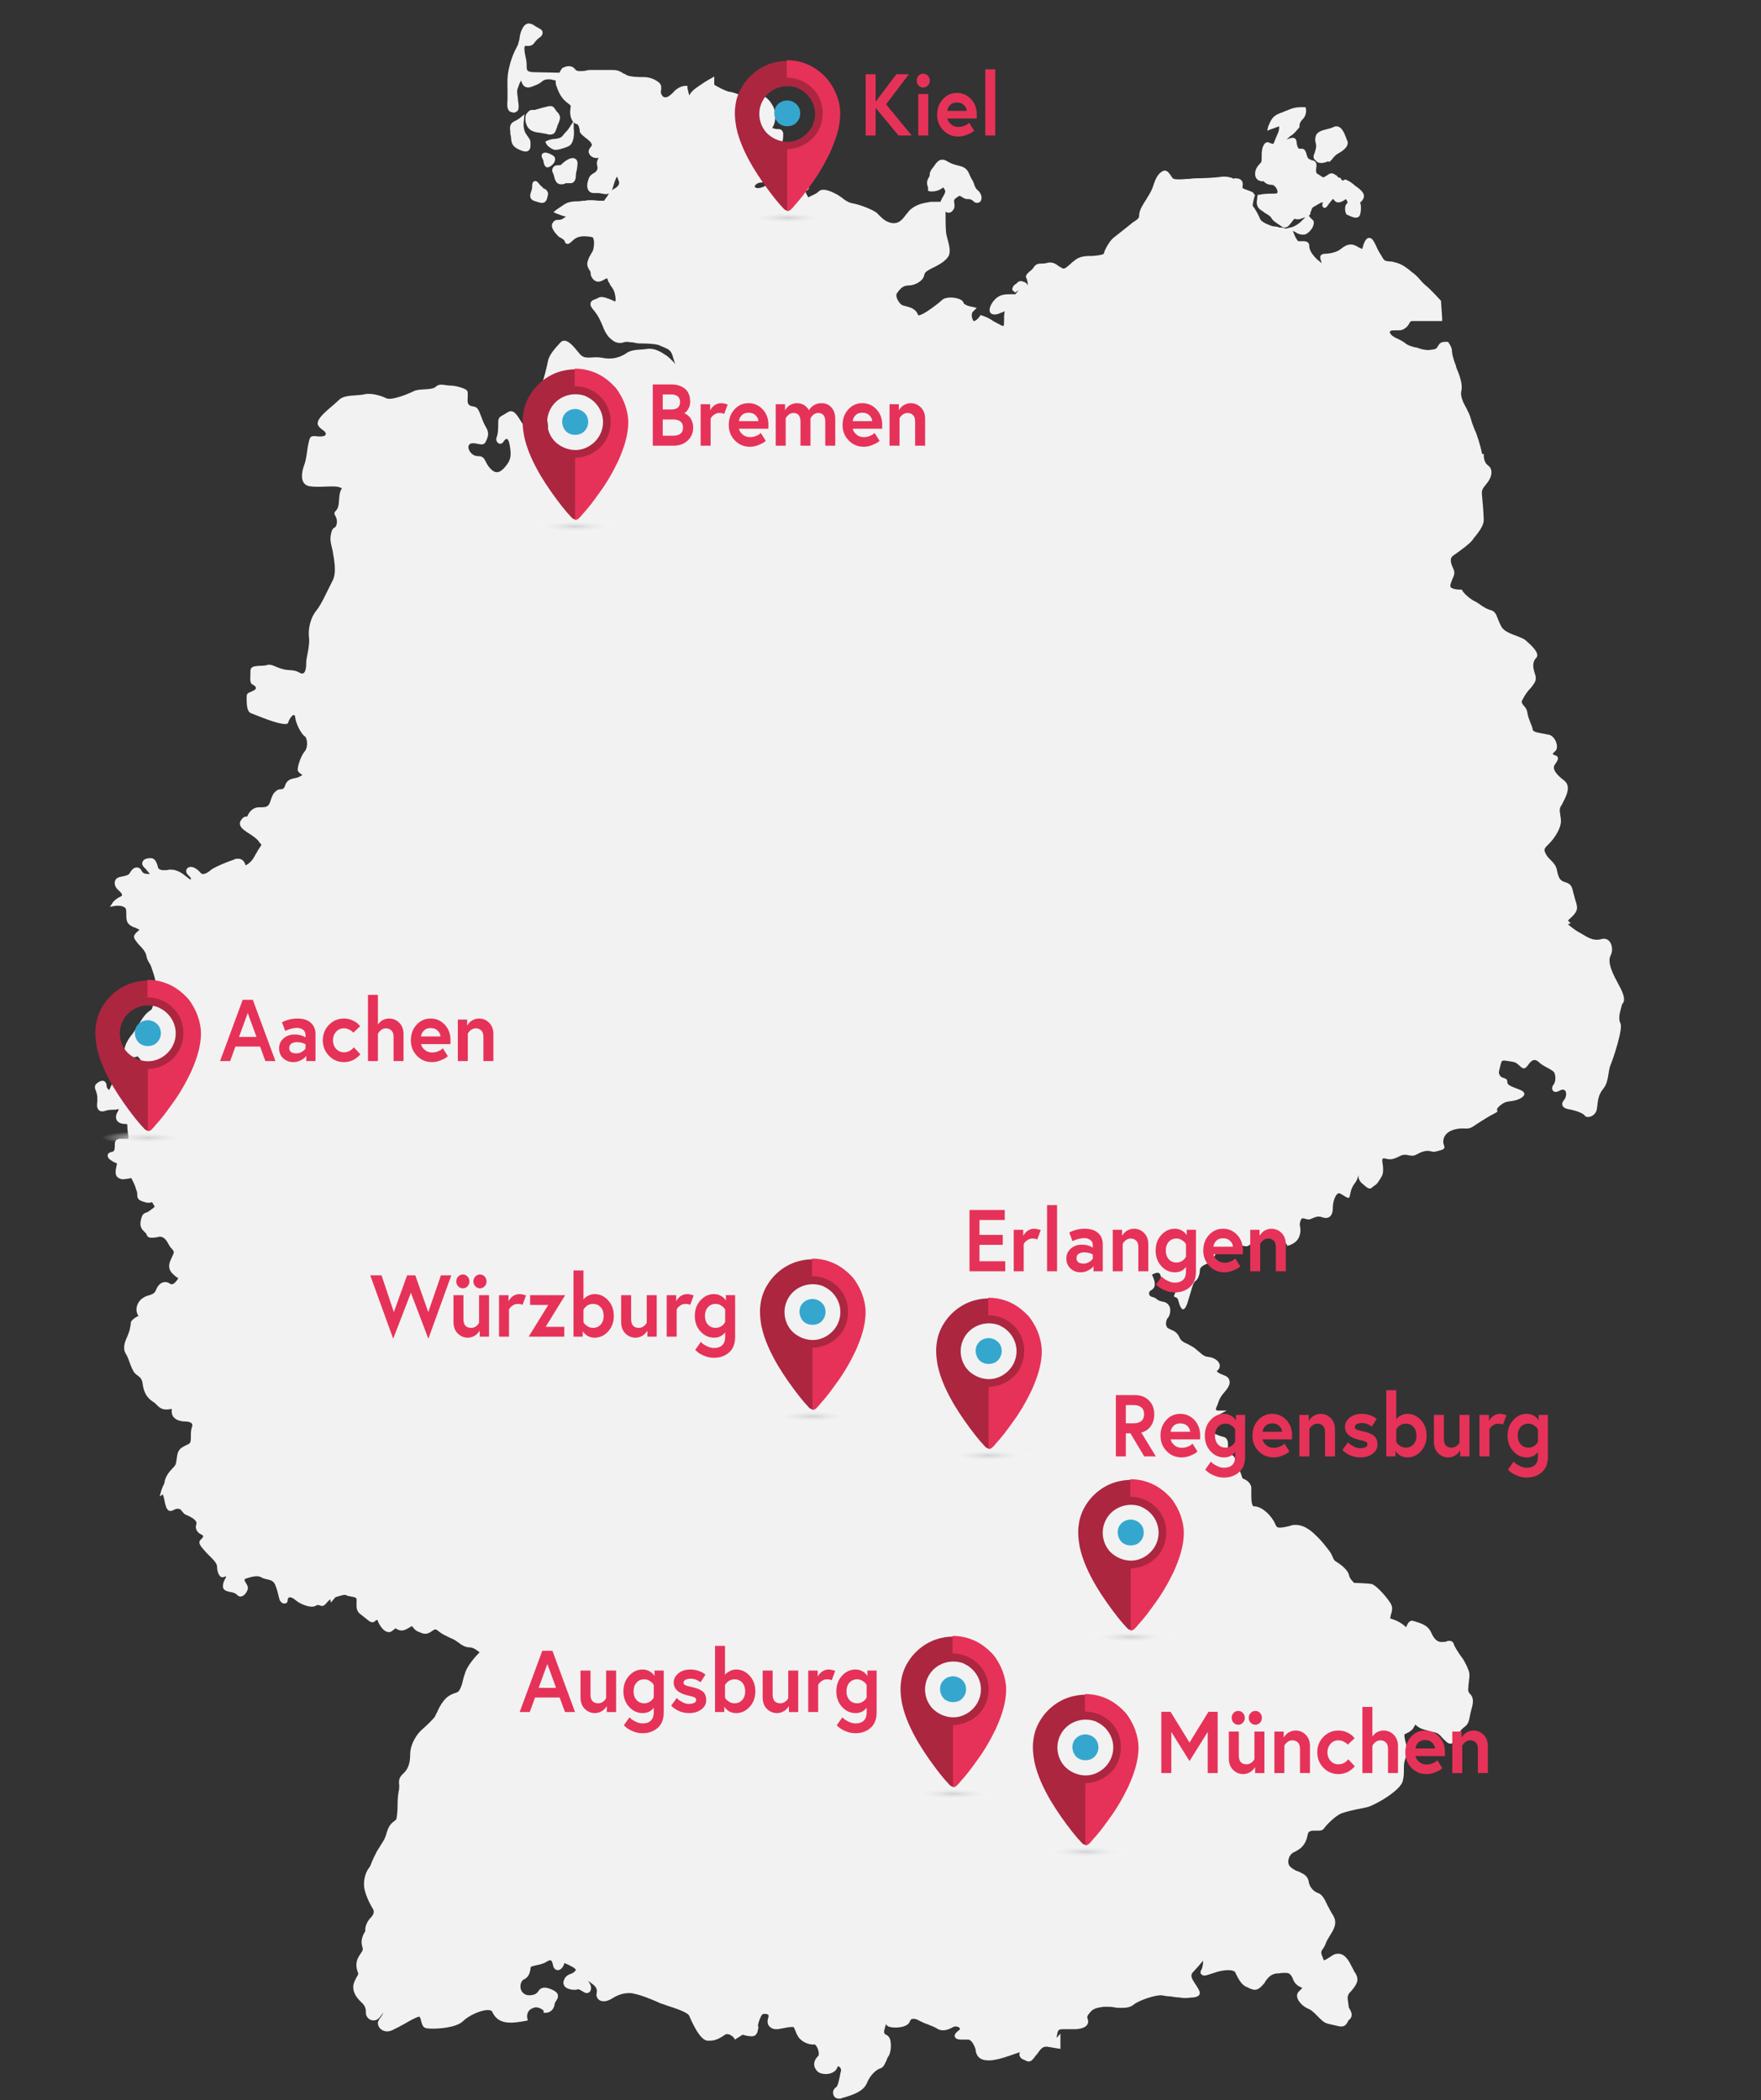<?xml version="1.0" encoding="UTF-8" standalone="no"?><!DOCTYPE svg PUBLIC "-//W3C//DTD SVG 1.1//EN" "http://www.w3.org/Graphics/SVG/1.1/DTD/svg11.dtd"><svg width="100%" height="100%" viewBox="0 0 322 384" version="1.1" xmlns="http://www.w3.org/2000/svg" xmlns:xlink="http://www.w3.org/1999/xlink" xml:space="preserve" xmlns:serif="http://www.serif.com/" style="fill-rule:evenodd;clip-rule:evenodd;stroke-linejoin:round;stroke-miterlimit:2;"><rect x="0" y="0" width="322" height="384" fill="#333333" stroke="none"/><g id="objects"><g><g><path d="M101.8,20.4c-0.4,-0.6 -0.6,-1 -1.1,-1c-0.2,-0 -0.4,-0 -0.7,0.1c-0.8,0.2 -0.9,0.2 -1.9,0.5c-0.2,0.1 -0.4,0.1 -0.4,0.1l-0.4,-0c-0.5,-0 -0.7,0.3 -1.1,0.8c0,-0 -0.4,1 0.2,2.2c0.5,0.9 1.5,1.1 2.5,1.2c0.4,0.1 0.7,0.1 1.1,0.2c0.2,0.1 0.4,0.1 0.6,0.1c0.9,-0 1,-0.7 1.2,-1.2c0.1,-0.2 0.1,-0.5 0.3,-0.8c0.4,-1 0.4,-1.3 0,-1.9c-0.1,-0.1 -0.2,-0.2 -0.3,-0.3Z" style="fill:#f2f2f2;fill-rule:nonzero;"/></g><g><path d="M104.9,22.1l-0.7,1.1c-0.4,0.6 -0.5,0.7 -0.7,0.9c-0.1,0.1 -0.3,0.3 -0.6,0.7c-0.4,0.5 -0.9,0.5 -1.4,0.6c-0.4,-0 -0.9,0.1 -1.4,0.3l-0.4,0.2l0.2,0.4c0,0.1 0.3,0.5 1,0.9c0.2,0.1 0.4,0.2 0.7,0.2c0.5,0 1.1,-0.2 1.7,-0.4c0.2,-0.1 0.4,-0.1 0.5,-0.2c1.3,-0.4 1.2,-2.8 1.1,-3.3l0,-1.4Z" style="fill:#f2f2f2;fill-rule:nonzero;"/></g><g><path d="M240.5,29.3c0.1,0 0.1,0.1 0.2,0.2c0.2,0.2 0.5,0.3 0.9,0.3c0.5,0 1,-0.2 1.2,-0.3l0.3,0.1l0.4,-0.4c0.5,-0.6 0.7,-0.9 1.3,-1.2c1.4,-0.8 1.9,-1.6 1.5,-2.4c-0.1,-0.1 -0.1,-0.3 -0.2,-0.5c-0.3,-0.8 -0.8,-2 -1.7,-2c-0.2,-0 -0.3,-0 -0.5,0.1c-0.4,0.2 -0.8,0.3 -1.2,0.4c-0.8,0.2 -1.6,0.4 -2,1c-0.2,0.4 -0.3,1 -0.1,1.6c0.1,0.5 0.1,0.8 -0.2,1.7c-0.3,0.7 -0.3,1 0.1,1.4Z" style="fill:#f2f2f2;fill-rule:nonzero;"/></g><g><path d="M99.3,34.4c-0.1,-0.2 -0.2,-0.3 -0.4,-0.4c-0.5,-0.6 -0.7,-0.9 -1,-0.9c-0.6,0 -0.6,0.7 -0.6,1.1c0,0.3 -0.1,0.6 -0.2,0.9c-0.2,0.5 -0.4,1.4 0.8,1.7l0.3,0.1c0.4,0.1 0.6,0.2 0.9,0.2c0.7,-0 0.9,-0.6 1,-1.1c0.2,-0.6 0.1,-0.9 -0.1,-1.1c-0.1,-0.3 -0.5,-0.4 -0.7,-0.5Z" style="fill:#f2f2f2;fill-rule:nonzero;"/></g><g><path d="M95.9,20.9l-1,0.8c-0.3,0.2 -0.5,0.3 -0.7,0.4c-0.6,0.3 -1.1,0.6 -0.9,1.9c0,0.3 0,0.6 0.1,0.8c0.1,1.1 0.1,1.8 1.2,2.4c0.6,0.3 1.1,0.5 1.5,0.5c0.3,0 0.9,-0.1 0.9,-1.1l0,-0.4c0,-0.6 -0.1,-0.7 -0.6,-1.4l-0.2,-0.3c-0.7,-1 -0.4,-2.5 -0.4,-2.5l0.1,-1.1Z" style="fill:#f2f2f2;fill-rule:nonzero;"/></g><g><path d="M101.4,32.6c0.2,0.6 0.5,1.1 1.2,1.1c0.2,0 0.4,0 0.6,-0.1c0.1,0 0.2,-0.1 0.3,-0.1l0.8,0c0.9,0 1,-1 1,-1.4c0,-0.4 0.1,-0.8 0.2,-1.2c0.1,-0.8 0.2,-1.3 -0.1,-1.7c-0.2,-0.2 -0.4,-0.3 -0.7,-0.3c-0.8,-0 -1.8,0.9 -2.2,1.3c-0.6,-0 -1.2,-0 -1.4,0.5c-0.3,0.4 0,1 0.1,1.1c0.1,0.5 0.2,0.6 0.2,0.8Z" style="fill:#f2f2f2;fill-rule:nonzero;"/></g><g><path d="M101.5,29.1c0,-0.4 -0.3,-0.6 -0.3,-0.6c-0.4,-0.3 -1.1,-0.6 -1.5,-0.6c-0.4,0 -0.5,0.2 -0.6,0.3c-0.1,0.2 -0.1,0.5 0.1,0.8c0.1,0.2 0.2,0.4 0.2,0.7c0.1,0.3 0.2,0.9 0.7,0.9c0.2,0 0.4,-0.1 0.7,-0.3c0.5,-0.4 0.7,-0.8 0.7,-1.2Z" style="fill:#f2f2f2;fill-rule:nonzero;"/></g><g><path d="M295.8,179.7c-0.7,-1.3 -2,-3.7 -1.3,-5c0.7,-1.3 0,-3.5 -1.7,-3c-1.7,0.5 -3,-0.7 -4,-1.2c-0.6,-0.3 -1.5,-1 -2.1,-1.5l0.5,-0.2l-0.5,-0.5c0.3,-0.3 0.9,-0.8 1.2,-1.2c0.6,-0.8 0.6,-1.2 0.1,-2.7c-0.1,-0.4 -0.2,-0.8 -0.3,-1.1c-0.2,-0.9 -0.3,-1.7 -1.5,-2c-1,-0.3 -1.2,-0.8 -1.5,-2.1l0,-0.1c-0.2,-0.9 -0.7,-1.4 -1.2,-1.9c-0.3,-0.3 -0.6,-0.6 -0.8,-1c-0.5,-0.9 -0.4,-1 0.6,-2c0.9,-0.9 2.3,-2.9 2.1,-4.4c-0,-0.3 -0.1,-0.6 -0.1,-0.8c-0.1,-0.7 -0.2,-1 0.1,-1.6c0.1,-0.1 0.2,-0.3 0.3,-0.5c0.6,-1.2 1.7,-3.1 0.3,-4.2c-1.6,-1.2 -2.2,-2.2 -1.7,-2.9c0.5,-0.7 0.7,-1.1 0.5,-1.4c-0.1,-0.2 -0.3,-0.3 -0.5,-0.3c-0.2,-0.1 -0.4,-0.2 -0.4,-0.3l0.6,-0.6c0.3,-0.4 0.2,-1.1 -0,-1.6c-0.3,-0.7 -0.8,-1.2 -1.4,-1.3c-0.1,-0 -0.3,-0 -0.5,-0.1c-0.6,-0.1 -2.2,-0.3 -2.3,-0.7c-0.1,-0.4 -0.2,-0.8 -0.4,-1.2c-0.2,-0.6 -0.5,-1.2 -0.6,-1.9c-0.1,-0.7 -0.4,-1.1 -0.7,-1.4c-0.3,-0.4 -0.5,-0.6 -0.2,-1.1c0.5,-0.9 0.7,-1.2 1.2,-1.8c0.2,-0.2 0.4,-0.4 0.6,-0.7c0.8,-1 0.7,-1.5 0.4,-2.4c-0,-0.1 -0.1,-0.2 -0.1,-0.4c-0.3,-0.9 -0.1,-1.8 0.3,-2.2c0.2,-0.2 0.3,-0.4 0.3,-0.6c-0,-0.8 -1.2,-1.9 -2.1,-2.7c-0.3,-0.3 -0.9,-0.5 -1.6,-0.8c-1.1,-0.4 -2.5,-0.9 -2.9,-1.8c-0.3,-0.5 -0.4,-0.9 -0.6,-1.3c-0.3,-0.8 -0.5,-1.5 -1.5,-1.7c-0.6,-0.2 -0.9,-0.4 -1.4,-0.7c-0.4,-0.3 -0.8,-0.6 -1.4,-0.9c-1.2,-0.6 -2.2,-1.8 -2.2,-1.9l-0.1,-0.2l-0.4,-0c-0.8,-0 -1.4,-0.2 -1.6,-0.4c-0.1,-0.1 -0.1,-0.2 -0.1,-0.4c0.1,-0.5 0.3,-0.9 0.4,-1.2c0.3,-0.6 0.5,-1.1 0.1,-1.9c-0.7,-1.5 -0.4,-2 -0,-2.3c1.7,-1.2 2.9,-2.1 3.4,-2.7c0.1,-0.1 0.2,-0.2 0.3,-0.4c1,-1.2 1.9,-2.4 1.9,-3.4c-0,-1 -0.2,-3.4 -0.3,-4.4c-0.1,-0.8 -0.1,-1.2 0.7,-2.1c0.5,-0.6 1.1,-1.5 1,-2.4c-0,-0.4 -0.2,-0.8 -0.6,-1.1c-0.7,-0.5 -0.8,-1.4 -0.8,-2l0,-0.1l-0.3,-0c-0.2,-1.2 -1,-3.8 -1.3,-4.3c-0.1,-0.2 -0.4,-1 -0.6,-1.6c-0.2,-0.7 -0.4,-1.4 -0.7,-1.9c-0.1,-0.2 -0.2,-0.5 -0.4,-0.8c-0.5,-0.9 -1,-2 -0.8,-2.9c0.3,-1.1 -0.3,-2.9 -0.8,-4c-0.1,-0.3 -0.2,-0.5 -0.2,-0.7c0,-0 -0.6,-1.4 -0.7,-2.5c0,-0.7 -0.3,-1.2 -0.6,-1.6l-0.1,-0.2l-0.6,-0c-0.5,-0 -1,0.2 -1.2,0.7l-0.1,0.1c-0.2,0.4 -0.3,0.5 -0.9,0.6c-0.2,-0 -0.5,0.1 -0.8,0.1c-0.5,-0 -1.1,-0.1 -1.7,-0.3c-0.3,-0.1 -0.5,-0.2 -0.8,-0.2c-0.7,-0.2 -1.4,-0.4 -1.8,-0.8c-0.4,-0.3 -0.8,-0.5 -1.2,-0.7c-0.4,-0.2 -0.7,-0.3 -1.1,-0.6c-0.4,-0.3 -0.5,-0.7 -0.5,-0.8l0.1,-0c0.2,-0.2 0.2,-0.2 0.9,-0.2l0.5,-0c0.7,-0 1,-0.1 1.6,-0.6c0.3,-0.3 0.4,-0.5 0.5,-0.7c0.2,-0.3 0.2,-0.4 0.6,-0.4l5.4,-0l0,-0.5l-0.2,-3l0,-0.2l-0.1,-0.1c-0.1,-0.1 -2,-2.2 -2.7,-2.7c-0.2,-0.2 -0.6,-0.5 -0.9,-0.9c-0.5,-0.6 -1.1,-1.2 -1.7,-1.6c-0.2,-0.2 -0.4,-0.3 -0.6,-0.5c-0.7,-0.5 -1.3,-1 -2.7,-1.3c-0.3,-0.1 -0.6,-0.1 -0.8,-0.1c-0.8,-0.1 -0.9,-0.1 -1.5,-1.2c-0.4,-0.6 -0.7,-1.2 -0.9,-1.7c-0.4,-0.8 -0.7,-1.4 -1.2,-1.4l-0.2,0c-0.6,0.2 -0.9,1.2 -1.1,2c-0.1,0 -0.3,-0.1 -0.7,-0.3c-0.5,-0.3 -0.9,-0.5 -1.4,-0.5c-0.7,0 -1.3,0.4 -1.8,0.8c-0.8,0.7 -2.3,0.9 -3,0.9c-0.4,0 -0.6,0.2 -0.7,0.3c-0.2,0.4 0,0.9 0.2,1.4c-0.2,-0.1 -0.5,-0.4 -0.9,-0.7c-1.2,-1.2 -1.4,-1.9 -1.4,-2.5c0,-0.2 -0.1,-0.8 -1,-0.8l-1,0c-0.2,-0.1 -0.7,-1 -0.8,-1.4c-0.1,-0.2 -0.2,-0.4 -0.2,-0.5c0.1,0.1 0.2,0.1 0.4,0.2c0.4,0.3 0.9,0.5 1.4,0.5c0.2,0 0.4,0 0.6,-0.1c0.6,-0.3 1.3,-1.1 1.4,-1.8c0.1,-0.4 0,-0.7 -0.3,-0.9c-0.1,-0.1 -0.2,-0.2 -0.3,-0.3l-0.3,-0.4l0.2,-0.1l0.1,-0.2l0,-0.2c0.1,-0.2 0.1,-0.3 0.2,-0.5c0.1,-0.4 0.2,-0.5 0.8,-0.8c0.3,-0.2 0.5,-0.3 0.7,-0.4c0.3,-0.2 0.4,-0.2 0.6,-0.2c0,0.1 -0.1,0.2 -0.1,0.3c0,0.1 -0.1,0.3 0.1,0.5l0.1,0.2l0.2,0c0.3,0 0.4,-0.2 0.7,-0.6c0.2,-0.3 0.6,-0.8 0.8,-1l0.1,0c0,0 0,0.1 0.1,0.1c0.1,0.2 0.3,0.4 0.6,0.5l0.3,0c0.4,0 0.9,-0.3 1.3,-0.6c0.2,0.3 0.3,0.5 0.3,0.7c-0.7,0.5 -0.4,1.7 -0.3,1.9l0.1,0.2l0.2,0.1c0.1,-0 0.9,0.5 1.5,0.5c0.4,-0 0.7,-0.2 0.8,-0.6c0.2,-0.7 0.2,-1.6 0,-2.2c0.2,-0.1 0.4,-0.3 0.6,-0.7c0.4,-0.9 -0.5,-1.6 -1.3,-2.2c-0.2,-0.1 -0.3,-0.2 -0.5,-0.4c-0.4,-0.3 -0.8,-0.6 -1.3,-0.8l-0.2,-0.1l-0.2,0.1c-0.2,0.1 -0.3,0.1 -0.3,0.1c-0.1,0 -0.1,0 -0.3,-0.3l-0.1,-0.2l-0.2,0c-0.2,0 -0.3,-0.2 -0.5,-0.4l-0.1,-0.1l-0.1,0c-0.1,0 -0.1,0 -0.1,-0.1c-0.2,-0.1 -0.4,-0.2 -0.6,-0.2c-0.4,0 -0.6,0.2 -0.9,0.4c-0.2,0.1 -0.3,0.2 -0.5,0.3l-0.2,0c-0.1,0 -0.2,-0.1 -0.5,-0.3c-0.1,-0.1 -0.3,-0.2 -0.5,-0.3c-0.3,-0.2 -0.3,-0.5 -0.2,-1.3c0.1,-0.9 -0.3,-1.1 -0.8,-1.2c-0.1,0 -0.2,0 -0.2,-0.1c-0.4,-0.1 -0.6,-0.2 -0.8,-1c-0.1,-0.4 -0.3,-1 -0.8,-1l-0.5,0c-0.2,0 -0.4,-0.4 -0.5,-1c0,-0.4 -0.1,-1 -0.7,-1c-0.1,0 -0.3,0 -0.5,0.1c-0.1,0 -0.2,0 -0.3,0.1c-0.2,-0 -0.4,0.1 -0.5,0.2c0.2,-0.1 0.3,-0.3 0.5,-0.4c0.2,-0.2 0.4,-0.4 0.5,-0.4c0.1,-0.1 0.4,-0.2 1.4,-1.4l0.1,-0.1l0,-0.2c0,-0.5 0.2,-0.9 0.6,-1.3c0.8,-0.8 0.6,-1.9 0.6,-1.9l-0.1,-0.3l-0.9,-0c-0.5,-0 -1.3,0.1 -2,0.4c-0.4,0.2 -0.8,0.3 -1.2,0.5c-0.6,0.2 -1.1,0.4 -1.5,0.7c-0.8,0.6 -1.1,1.8 -1.2,1.9l-0.2,0.8l0.8,-0.3l1.4,-0.5c0,0.3 0,0.8 -0.3,1.4c-0.2,0.5 -0.4,0.9 -0.5,1.2l-0.2,0.5l-0.1,0.1l-0.1,0c-0.1,0 -0.2,-0.1 -0.4,-0.1c-0.2,-0.1 -0.3,-0.2 -0.5,-0.2c-0.6,0 -0.8,0.7 -0.9,0.9c-0.2,0.6 -0.2,1.2 -0.2,1.7l0,0.4c0,0.2 0,0.6 -0.2,0.8c-0.5,0.5 -1,1.1 -1,2c0,0.7 0.4,1.2 1,1.3l0.4,0.1l0,-0.1l0.1,0l0.1,0.1c0.2,0.2 0.6,0.6 1.5,0.6c0.4,0 1,0.7 1,1.3c0,0.1 0,0.3 -0.5,0.3c-1.6,0 -2.5,0.1 -2.7,0.2l-0.4,0l-0.1,0.4c0,0.4 -0.1,0.7 -0.1,1c0,1 0.7,1.4 1.2,1.7l0.1,0.1c0.1,0.1 0.2,0.1 0.3,0.2c0.5,0.3 0.9,0.5 1.1,0.9c0.3,0.5 0.7,0.7 1.1,1c0.2,0.1 0.4,0.3 0.6,0.4c0.2,0.2 0.5,0.3 0.7,0.3c0.6,0 0.9,-0.5 1.3,-1c0.1,-0.1 0.2,-0.3 0.3,-0.4c0.1,-0.1 0.1,-0.1 0.2,-0.2c0.1,0 0.3,0.1 0.5,0.1l0.2,0c0.3,0 0.7,-0.2 1.3,-0.4l-0.5,0.5c-0.8,0.9 -1.9,1.4 -2.3,1.4l-0.8,0.2c-0.4,-0.2 -0.8,-0.2 -1.3,-0.2l0,-0.1c-0.6,-0.1 -1.1,-0.1 -1.3,-0.2c-1.1,-0.4 -1.9,-0.8 -2.1,-1.3c-0.2,-0.5 -0.8,-1.7 -1.3,-2.3c-0.1,-0.1 0,-0.7 0.3,-1.8l0.1,-0.2l-0.2,-0.2c-0.1,-0.4 -0.6,-0.5 -1.1,-0.7c-0.9,-0.3 -1.1,-0.4 -1,-0.7c0.1,-0.5 0,-0.8 -0.1,-1c-0.2,-0.3 -0.6,-0.5 -1.2,-0.5l-0.2,0l-0.1,0.1l-0.4,-0.2c-0.4,-0.1 -0.8,-0.2 -1.2,-0.2l-0.5,0c-1.2,0.2 -3.6,0.3 -4.6,0.3c-0.3,0 -0.7,0 -1.3,0.1c-0.6,0 -1.4,0.1 -2,0.1c-0.8,0 -1,-0.1 -1,-0.1c-0.2,-0.1 -0.4,-0.4 -0.5,-0.6c-0.3,-0.4 -0.6,-0.9 -1.1,-0.9c-0.1,0 -0.3,0 -0.4,0.1c-0.8,0.4 -1.3,1.3 -1.7,2.6c-0.3,0.9 -0.5,1.2 -0.9,1.9c-0.1,0.1 -0.2,0.3 -0.3,0.5c-0.7,1.1 -1.4,2.1 -1.4,3.1c0,0.5 -0.3,0.7 -0.9,1.1c-0.1,0.1 -0.2,0.1 -0.3,0.2c-0.5,0.4 -1.6,1.3 -2.5,2l-0.9,0.7c-0.9,0.7 -1.6,2.2 -1.8,2.7l0,0.1c-0.1,0.3 -0.1,0.3 -1.1,0.5c-0.3,0 -0.7,0.1 -1.1,0.1c-1.1,0 -2.3,0 -3.3,0.9c-0.3,0.2 -0.5,0.4 -0.7,0.6c-0.6,0.5 -0.9,0.8 -1.2,0.8c-0.1,0 -0.2,0 -0.3,-0.1c-0.3,-0.1 -0.5,-0.3 -0.7,-0.4c-0.4,-0.3 -0.8,-0.6 -1.5,-0.6c-0.2,0 -0.4,0 -0.6,0.1c-0.5,0.1 -0.9,0.1 -1.1,0.1c-0.5,0 -0.9,0.1 -1.3,0.7c-0.2,0.3 -0.4,0.5 -0.7,0.7c-0.3,0.3 -0.6,0.5 -0.7,0.9l0,0.2l0.1,0.2c0.1,0.3 0.3,0.8 0.2,1.3c-0.1,-0.4 -0.4,-0.6 -0.8,-0.7c-0.2,-0.1 -0.4,-0.1 -0.5,-0.1c-0.3,0 -0.5,0.2 -0.7,0.4c-0.1,0.1 -0.2,0.2 -0.3,0.2c-0.6,0.5 -0.5,1 -0.5,1.4l0,0.3l0,-0.7l0.5,0.5l0.3,-0.2c0,0 0.2,-0.1 0.4,-0.3c-0.1,0.1 -0.2,0.3 -0.3,0.4l-0.1,0.1c-0.1,0.1 -0.2,0.3 -0.2,0.3l-0.8,0c-1.2,0 -2.2,0 -3.2,1.2c-0.5,0.6 -0.9,1.5 -0.7,2c0.1,0.3 0.4,0.5 0.8,0.5c0.2,0 0.4,0 0.7,-0.1c0.7,-0.3 0.9,-0.3 1,-0.4l0.2,-0.1c0,0.2 -0.1,0.6 -0.1,1l0,0.4c0,0.4 0,1.2 -0.1,1.3c0,0 -0.2,0 -0.4,-0.1c-0.6,-0.3 -1.1,-0.6 -1.5,-0.8c-0.4,-0.3 -0.8,-0.5 -1.2,-0.7l-0.8,-0.3l-0.3,-0.1l-0.2,0.3c-0.2,0.3 -0.7,0.8 -1,0.8c-0.1,0 -0.2,-0.1 -0.2,-0.2c-0.5,-1 0,-1.6 0.1,-1.6l0.6,-0.6l-0.8,-0.2c-0.8,-0.1 -1.6,-0.5 -1.6,-0.7c-0.2,-0.8 -1.7,-1 -2.4,-1c-0.5,0 -1.2,0.1 -1.6,0.5c-0.6,0.6 -2.9,2.3 -3.7,2.6c-0.2,0.1 -0.4,0.1 -0.5,0.2c-0.1,-0.1 -0.2,-0.2 -0.3,-0.5c-0.5,-0.8 -1.3,-1 -2,-1.2c-0.3,-0.1 -0.5,-0.1 -0.7,-0.2c-0.3,-0.1 -0.8,-0.7 -1,-1.3c-0.1,-0.3 -0.2,-0.7 0.1,-1c0.6,-0.9 1.2,-1.3 2,-1.3c1.2,0 2.7,-0.8 2.9,-1.9c0.1,-0.6 0.6,-0.8 1.3,-1.2l0.2,-0.1c1.5,-0.7 2.9,-1.6 3.1,-2.6c0.2,-0.9 -0.2,-2.1 -0.4,-2.9c0,-0.1 -0.1,-0.3 -0.1,-0.4c-0.2,-0.6 -0.2,-2.8 -0.2,-3.5l0,-0.9c0.2,0.1 0.3,0.2 0.5,0.2c0.3,0 0.6,-0.1 0.8,-0.4c0.3,-0.3 0.4,-0.8 0.3,-1.3c-0.1,-0.7 -0.1,-0.7 0.6,-1.2c0.3,-0.2 0.4,-0.2 0.4,-0.2c0,0 0.1,0.1 0.2,0.1c0.2,0.1 0.4,0.3 0.7,0.4c0.2,0.1 0.4,0.1 0.6,0.1c0.4,0 0.7,0.1 1,0.4c0.2,0.2 0.4,0.3 0.7,0.3c0.3,0 0.6,-0.2 0.7,-0.5c0.2,-0.5 0,-1.3 -0.6,-1.8c-0.4,-0.3 -0.6,-0.8 -0.7,-1.2c-0.1,-0.3 -0.3,-0.7 -0.5,-1c-0.1,-0.2 -0.2,-0.4 -0.3,-0.6c-0.2,-0.5 -0.5,-1.3 -1.6,-1.6c-1.3,-0.3 -1.8,-0.5 -2.5,-0.9c-0.3,-0.2 -0.6,-0.3 -0.9,-0.3c-0.6,0 -1,0.4 -1.6,1.3c-0.6,0.7 -0.7,1.1 -0.7,1.4c0,0.2 0,0.3 -0.2,0.6c-0.4,0.7 -0.3,1.1 -0.2,1.5c0.1,0.2 0.1,0.3 0.1,0.5l0,0.4l0.4,0.1l0.4,0c0.4,0 1.1,-0.1 1.8,-0.6c0.1,-0.1 0.1,-0.1 0.2,-0.1c0.1,0.1 0.2,0.3 0.3,0.5c0.2,0.3 -0.3,1 -0.5,1.4c-0.1,0.1 -0.1,0.1 -0.1,0.2c-0.1,0.2 -0.2,0.3 -0.2,0.5l-1.4,0c-0.3,0 -0.6,0 -0.9,0.1c-1.4,0.2 -2.4,0.6 -3.2,1.3c-0.3,0.2 -0.5,0.6 -0.8,0.9c-0.6,0.8 -1.2,1.6 -2.2,1.6l-0.2,0c-1.3,-0.1 -2.1,-1 -2.6,-1.5c-0.1,-0.1 -0.2,-0.2 -0.3,-0.3c-0.6,-0.6 -3.2,-1.6 -4.4,-1.8c-0.7,-0.1 -1.4,-0.5 -2,-1c-0.2,-0.2 -0.5,-0.3 -0.7,-0.5c-0.2,-0.1 -1.7,-1 -2.7,-1c-0.6,0 -0.8,0.2 -1,0.4c-0.2,0.2 -0.6,0.4 -1,0.6c-0.3,0.1 -0.6,0.3 -0.8,0.4c0,-0.1 -0.1,-0.1 -0.1,-0.2c-0.4,-0.6 -0.4,-0.9 -0.4,-0.9c0,0 0,-0.1 0.1,-0.1c0.3,-0.1 0.5,-0.3 0.5,-0.6c0,-0.6 -0.7,-1.3 -1.4,-1.5c-0.1,-0.1 -0.3,-0.1 -0.4,-0.2c-0.4,-0.2 -0.9,-0.4 -1.3,-0.4c-0.3,0 -0.6,0.1 -0.8,0.2c-0.5,0 -2.2,0.1 -2.9,0.8c-0.5,0.5 -1.7,1.2 -2.5,1.2c-0.2,0 -0.3,0 -0.4,-0.1c-0.1,0 -0.2,-0.1 -0.2,-0.2c0,-0.2 0.4,-0.6 0.9,-0.7l0.2,0c0.9,-0.2 2.2,-0.4 2.9,-1.7c0.6,-1 0.9,-2.3 0.9,-3.9c0,-0.8 0.1,-1.3 0.2,-1.9c0,-0.3 0.1,-0.5 0.1,-0.9c0,-0.3 0.1,-0.8 -0.2,-1.1c-0.2,-0.3 -0.6,-0.3 -0.8,-0.3l-0.3,0c-0.2,-0.1 -0.5,-0.1 -0.7,-0.2c0.2,-0.3 0.4,-0.7 0.5,-1.3c0.2,-1.2 0,-2.2 -0.6,-3.1c-0.5,-0.9 -1.6,-1.6 -1.6,-1.6l-0.7,-0.5l0,0.8c0,0 0,1.2 -0.5,1.2c-0.9,0 -1.6,-0.3 -2.2,-0.9c-0.7,-0.7 -1.4,-0.9 -2.5,-1.2l-0.2,0c-0.9,-0.2 -2.3,-1 -2.8,-1.3l0,-1.5l-0.7,0.4c-0.1,0 -2,1.2 -2.9,1.9c-0.4,0.3 -0.7,0.7 -0.9,1c0,0 0,0.1 -0.1,0.1c-0.1,-0.4 -0.2,-1 -0.3,-1.3l0,-0.4l-0.4,0c0,0 -1.2,0 -2.2,1.2c-0.5,0.5 -1,0.9 -1.4,0.9c-0.1,0 -0.4,0 -0.6,-0.3c-0.3,-0.4 -0.3,-0.7 -0.2,-1.1c0,-0.3 0.1,-0.8 -0.3,-1.2c-0.5,-0.5 -1.6,-1.1 -2.8,-1.1c-0.9,0 -2.5,0 -3.3,-0.4c-0.1,-0.1 -0.2,-0.2 -0.4,-0.2c-0.6,-0.4 -1.1,-0.7 -2,-0.7l-4.1,0c-0.2,0 -0.5,0 -0.8,0.1c-0.4,0.1 -0.8,0.1 -1.2,0.1c-0.4,0 -0.7,-0.1 -0.8,-0.3c-0.3,-0.4 -0.7,-0.6 -1.2,-0.6c-0.6,0 -1,0.3 -1.1,0.3l-0.1,0l-0,0.1c-0,0 -0.3,0.3 -0.5,0.8l-4.8,-0.1c-0.3,0 -1,-0.1 -1.1,-0.4c-0.1,-0.2 -0.1,-0.4 -0.1,-0.7c-0,-0.4 -0,-0.9 -0.2,-1.7c-0.4,-1.8 -0.1,-2 -0.1,-2l0.6,0c0.5,0 0.9,-0.2 1.2,-0.7c0.2,-0.2 0.4,-0.5 0.7,-0.7c0.4,-0.3 0.8,-0.6 0.7,-1.1c-0,-0.3 -0.2,-0.5 -0.6,-0.7c-0.2,-0.1 -0.5,-0.3 -0.7,-0.4c-0.4,-0.3 -0.8,-0.5 -1.2,-0.5c-0.4,0 -0.7,0.2 -1,0.6c-0.6,1 -0.7,1.9 -0.7,2.2l-0.3,1.1c-0.8,1.5 -1.3,2.7 -1.7,4.6c-0.3,1.4 -0.2,2.7 -0.2,3.7l-0,1.8c-0.1,1 -0.1,2 0.7,2.2c0.2,0 0.3,0.1 0.4,0.1c0.3,0 0.6,-0.2 0.7,-0.3c0.3,-0.3 0.3,-0.9 0.1,-2.1l-0,-0.2c-0.2,-1.4 -0.2,-1.4 0.1,-2.2l0.1,-0.2l-0,-0.1c0.1,-0.3 0.3,-0.6 0.4,-0.8l-0,0.1c0.2,0.5 0.4,1.2 1.3,1.2c0.2,0 0.5,-0.1 0.8,-0.2c1,-0.4 1.2,-0.5 1.6,-0.8c0.1,-0.1 0.2,-0.2 0.4,-0.3c0.2,-0.1 0.5,-0.2 0.9,-0.2c0.2,0 0.5,0 0.7,0.1c0.2,0 0.4,0.1 0.6,0.1c-0,0.3 -0,0.6 0.1,0.9c0.3,0.9 0.8,2.2 1.8,3c0.2,0.2 0.4,0.3 0.5,0.4c0.4,0.3 0.4,0.3 0.3,0.9c-0.2,1.4 0.3,2.6 1.2,2.8c0.3,0.1 0.5,0.8 0.5,1.2c-0,0.5 0.6,0.9 1.2,1.4c0.3,0.2 0.6,0.5 0.7,0.6c0.1,0.1 0.2,0.2 0.2,0.3c0.2,0.3 0.2,0.3 -0.1,0.7c-0.5,0.6 -0.4,1 -0.2,1.3c0.2,0.4 0.7,0.7 1.3,0.7l0.4,0l-0.1,0.1c-0.3,0.5 -0.3,0.9 -0.2,1.3c0.1,0.4 0.1,0.6 -0.1,0.9c-0.2,0.3 -0.4,0.4 -0.6,0.5c-0.3,0.2 -0.7,0.4 -0.9,1.1c-0.3,0.9 -0.3,1.5 -0,2c0.1,0.2 0.4,0.5 1,0.5l0.6,0c0.3,0 0.5,0 0.8,0.1c0.3,0 0.5,0.1 0.7,0.1c0.7,0 1.1,-0.3 1.3,-1c0.3,-1 0.5,-1.7 0.8,-2.2c0.1,0.1 0.2,0.4 0.3,0.7c0.2,0.4 0.2,0.9 -0.6,1.4c-0.9,0.5 -1.1,0.9 -1.6,1.7l-0.1,0.1c-0.2,0.3 -0.3,0.4 -0.3,0.5l-0.9,0c-0.4,0 -0.9,-0.1 -1.4,-0.1c-0.5,0 -0.9,0 -1.2,0.1c-0.3,0 -0.6,0 -1,0.1c-0.9,0 -2.1,0 -3,0.7l-1.2,0.8l-0.6,0.5l0.7,0.3c0.1,0 0.9,0.4 1.6,0.5c-0.1,0.1 -0.2,0.1 -0.3,0.2c-0.5,0.4 -0.8,0.4 -1.1,0.4c-0.3,0 -0.7,0 -1,0.5c-0.7,0.9 0.8,2.3 1.1,2.6l0.2,0.1c0.7,0.4 0.8,0.5 0.9,0.8c0.1,0.4 0.4,0.4 0.5,0.4c0.3,0 0.4,-0.2 0.7,-0.4c0.2,-0.2 0.6,-0.6 1.1,-0.8c0.3,-0.1 0.7,-0.2 1.2,-0.2c0.6,0 1.3,0.1 1.6,0.2c0.1,0.2 0.3,0.6 0.2,1.5c-0.1,0.9 -0.2,1 -0.4,1.3c-0.1,0.2 -0.2,0.4 -0.4,0.7c-0.5,1.1 -0.6,1.6 -0,2.5c0.2,0.3 0.2,0.4 0.2,0.5c-0,0.2 -0,0.4 0.2,0.8c0.3,0.5 0.7,0.8 1.2,0.8c0.4,0 0.8,-0.2 1.3,-0.5c0.2,-0.1 0.3,-0.1 0.3,-0.1c-0,0 0.2,0.3 0.2,0.5c-0,0.1 0.1,0.2 0.2,0.3c0.1,0.2 0.2,0.5 0.4,0.7c0.3,0.4 0.5,0.8 0.6,1.2c0.2,0.8 0.2,1.4 0.1,1.5l-0.1,0c-0,0 -0.1,0 -0.2,-0.1c-0.2,-0.1 -0.5,-0.2 -0.7,-0.3c-0.6,-0.2 -1,-0.4 -1.5,-0.4c-0.3,0 -0.5,0.1 -0.7,0.2c-0.1,0.1 -0.3,0.1 -0.4,0.2c-0.4,0.1 -0.8,0.3 -0.9,0.7c-0.1,0.4 0.1,0.7 0.3,1c0.7,0.8 1.1,1.4 1.6,2.5c0.1,0.2 0.2,0.5 0.3,0.7c0.3,0.8 0.6,1.4 1.1,2c0.6,0.6 1.2,1.1 2,1.1c0.2,0 0.5,0 0.7,-0.1c0.1,0 0.3,-0.1 0.5,-0.1c0.4,0 0.8,0.1 1.2,0.1c0.5,0.1 0.9,0.2 1.4,0.2l0.4,0c1,0 2.7,0.1 3.2,0.4c0.2,0.1 0.5,0.2 0.7,0.3c0.7,0.3 1.3,0.5 1.6,1.6c0.2,0.6 0.3,1.1 0.5,1.5c-0.4,-0.5 -1,-1.1 -1.5,-1.5c-1.2,-0.8 -2.3,-1.5 -3.7,-1.3c-1.3,0.2 -2.7,0 -3.8,0.8c-1.2,0.8 -2.7,1.2 -4.5,0.8c-1.8,-0.3 -3,0.5 -4,-0.7c-1,-1.2 -2.5,-3.3 -3.6,-2c-1.2,1.3 -2,2.3 -2.2,3.3c-0.2,1 -0.8,3.8 -1.5,5c-0.7,1.2 -0.2,3.5 0.5,4.5c0.7,1 1,1.3 1,2.7l-0,2.7c-0,0 -0.5,-1.3 -1.2,-2c-0.7,-0.7 -0,0 -1.3,-0.3c-1.3,-0.3 -1.3,0 -2.2,-1.2c-0.8,-1.2 -1.5,-2.8 -2.7,-2c-1.2,0.8 -1.7,0.7 -1.7,1.8c-0,1.2 -0,2 -0.3,2.8c-0.3,0.8 0.7,1.7 1.3,0.7c0.7,-1 1,-0.2 1.2,1.3c0.2,1.5 -0,2.2 -0.8,3.2c-0.8,1 -1.7,1.7 -2.8,0.5c-1.2,-1.2 -0.8,-2.3 -2.3,-2.3c-1.5,0 -2.3,-2 -1.3,-2.3c1,-0.3 2.2,0.7 2.7,-0.3c0.5,-1 0.7,-1.7 -0,-2.8c-0.7,-1.2 -1,-2.7 -1.5,-3.3c-0.5,-0.7 -1.8,0 -1.8,-1.5c-0,-1.5 0.3,-1.8 -0.8,-2.2c-0,0 -1.3,-0.5 -2.3,-0.5c-1,0 -2,-0.5 -2.7,0.2c-0.7,0.7 -3,0.3 -4,0.8c-1,0.5 -4.1,1.8 -5.1,1.3c-1,-0.5 -2.8,-1 -4,-0.7c-1.2,0.3 -3.6,0 -4.6,1c-1,1 -2.8,2.3 -3.5,3.3c-0.7,1 -0.5,1.5 0.5,2.2c1,0.7 0.7,1.3 -0.8,1.2c-1.5,-0.2 -1.5,0 -1.8,1.3c-0.3,1.3 -0.3,2.7 -0.8,4c-0.5,1.3 -0.8,3.5 1,3.8c1.8,0.3 4.6,-0.2 5.5,0.2c0.8,0.3 0.2,0 -0,1.3c-0.2,1.3 -0,2.3 -0.7,3c-0.7,0.7 0.3,0.8 0.2,2.2c-0.2,1.3 -0.7,0.5 -1,1.7c-0.3,1.2 -0.2,1.7 0.2,3.3c0.3,1.7 0.8,4.1 -0,5.6c-0.8,1.5 -2,4.3 -3,5.5c-1,1.2 -1.5,3.3 -1.3,4.8c0.2,1.5 -0.5,3.8 -0.5,4.5c-0,0.7 -0,2.7 -1.2,2c-1.2,-0.7 -2,-0.3 -3.2,-0.7c-1.2,-0.3 -2,-1 -2.8,-0.7c-0.8,0.3 -3,-0.2 -3,1c-0,1.2 -0.2,2.2 0.3,2.5c0.5,0.3 1.2,0.7 0.2,1.2c-1,0.5 -1.2,0.3 -1.2,1.3c-0,1 -0,2.5 0.8,2.8c0.8,0.3 3,1.2 4,1.5c1,0.3 2.7,0.8 2.8,0.2c0.2,-0.7 1.2,-2.2 1.3,-0.8c0.2,1.3 1.2,3 1.7,3.3c0.5,0.3 0.7,2 -0,2.8c-0.7,0.8 -1.5,3.2 -1.2,3.6c0.2,0.3 0.5,0.5 0.8,0.7c-0.3,0.2 -0.8,0.5 -1.5,0.6c-1.2,0.2 -1.5,0.8 -1.7,1.4c-0,0.1 -0.1,0.2 -0.2,0.4c-0.1,0.1 -0.1,0.1 -0.4,0.2c-0.3,0 -0.7,0 -1.1,0.4c-0.5,0.4 -0.7,1 -0.9,1.6c-0.1,0.4 -0.3,0.8 -0.4,0.9c-0.4,0.4 -0.7,0.4 -1.7,0.4c-1.4,0 -2,1.2 -2.2,1.7l-0.2,0c-0.4,0 -0.7,0.3 -0.8,0.5c-0.3,0.3 -0.4,0.7 -0.3,1c0.1,0.5 0.6,0.9 1.2,1.3l0.3,0.2c0.8,0.5 1.5,1 1.9,1.5c0.1,0.2 0.2,0.3 0.3,0.4c0.1,0.1 0.2,0.2 0.2,0.2c-0,0 -0,0.1 -0.2,0.4c-0.2,0.3 -0.3,0.5 -0.4,0.6c-0.2,0.4 -0.4,0.7 -0.8,1.4c-0.3,0.6 -1.1,1.3 -1.5,1.4c-0.3,-1.1 -1,-1.2 -1.4,-1.2c-0.2,0 -0.5,0 -0.8,0.2c-0.7,0.2 -3.5,1.3 -4.2,1.9c-0.3,0.3 -0.9,0.7 -1.4,0.7c-0.2,0 -0.3,-0.1 -0.4,-0.2c-0.5,-0.6 -1.2,-1.1 -1.8,-1.1c-0.4,0 -0.7,0.2 -0.8,0.5c-0.2,0.5 0.2,0.9 0.5,1.2c0.2,0.2 0.4,0.4 0.3,0.5l-0,0.1c-0.1,0 -0.3,-0.1 -0.8,-0.5c-0.7,-0.6 -1.7,-1.3 -2.8,-1.3l-0.4,0c-0.3,0.1 -0.6,0.1 -0.9,0.1c-0.5,0 -0.8,-0.1 -1,-0.3c-0.1,-0.2 -0.2,-0.4 -0.2,-0.6c-0.2,-0.6 -0.5,-1.3 -1.2,-1.3c-0.3,0 -1.2,0 -1.5,0.6c-0.1,0.2 -0.2,0.5 0.1,0.9c0.1,0.1 0.2,0.3 0.4,0.4c0.2,0.3 0.6,0.7 0.8,1c-1.1,0 -1.3,-0.2 -1.5,-0.6c-0.2,-0.4 -0.5,-0.6 -0.9,-0.6c-0.5,0 -0.9,0.4 -1.2,0.9c-0.2,0.5 -0.7,0.6 -1.7,0.8c-0.6,0.1 -1,0.4 -1.1,0.9c-0.1,0.5 0.1,1.1 0.7,1.6c0.5,0.4 0.7,0.8 0.6,0.9c-0,0.1 -0.1,0.1 -0.2,0.2c-0.9,0.4 -1.3,0.9 -1.4,1l-0.6,0.9l1.1,-0.2l0.4,0c0.2,0 0.6,0 1,0.2c0.5,0.2 0.5,0.5 0.5,1.6c-0,1.1 0.2,1.6 1.3,2.1l0.3,0.1c0.2,0.1 0.7,0.3 0.8,0.4l-0.1,0.1c-0.5,0.4 -0.8,0.7 -0.9,1.1c-0,0.4 0.3,0.8 0.8,1.4c1,1 1.4,1.6 1.5,2.3c0.1,0.5 0.3,0.8 0.4,1c0.2,0.3 0.4,0.6 0.6,1.3c0.1,0.3 0.2,0.6 0.3,0.9c0.3,0.9 0.5,1.8 0.1,2.6c-0.4,0.9 -0.4,1.7 -0.3,2.3c-0,0.4 0.1,0.8 -0,1.1c-0.1,0.4 -0.2,0.5 -0.5,0.7c-0.3,0.2 -0.7,0.5 -1.2,1.2c-0.5,0.7 -0.9,1.4 -1.3,2c-0.3,0.5 -0.6,1 -0.9,1.3c-0.2,0.3 -1.4,1.8 -1.2,2.9c0.1,0.3 0.2,0.6 0.5,0.8c0.3,0.2 0.7,0.3 1.1,0.3c0.3,0 0.6,-0.1 0.9,-0.2l-0.1,0.1l0.4,0.4c-0,0 0.1,0.2 0.2,0.4c-0.2,0 -0.5,0.1 -0.9,0.2l-0.2,0.1c-0.8,0.3 -1.5,0.6 -2,1.6c-0.2,0.5 -0.3,0.5 -0.4,0.5c-0.2,0.1 -0.4,0.2 -0.8,0.5c-0.7,0.5 -1,1.3 -1.3,1.9c-0.1,0.2 -0.2,0.4 -0.2,0.5c-0.2,-0.1 -0.5,-0.4 -0.5,-0.7c-0,-0.9 -0.6,-1 -0.7,-1c-0.3,0 -0.6,0.1 -1,0.4c-0.7,0.5 -0.4,1.1 -0.2,1.6c0.1,0.3 0.2,0.7 0.2,1.1l-0,0.7c-0.1,0.6 -0.1,1.1 0.2,1.5c0.2,0.2 0.4,0.3 0.7,0.3c0.1,0 0.3,0 0.5,-0.1c0.7,-0.2 1.2,-0.2 1.5,-0.2c0.3,0 0.5,0 0.8,-0.1l0.2,0c-0,0 -0,0.2 -0.2,0.5c-0.4,0.7 -0.3,1.1 -0.2,1.4c0.2,0.5 0.8,0.8 1.6,0.8l0.3,-0c0.1,0.1 0.1,0.5 0.1,0.8c-0,0.3 0.1,0.7 0.1,1c0.1,0.3 0.1,0.7 0.1,0.8c-0,-0 -0.1,-0 -0.1,0.1l-1.4,-0c-0.1,-0 -0.4,-0 -0.7,0.2c-0.2,0.2 -0.3,0.4 -0.3,0.8c-0,1.1 -0.1,1.3 -0.5,1.4c-0.6,0.1 -0.8,0.4 -0.8,0.6c-0.1,0.5 0.5,0.9 1,1.2c0.2,0.1 0.3,0.1 0.4,0.2c0.1,-0 0.2,0.1 0.3,0.1c-0,-0 -0,0.1 -0.1,0.5c-0.2,0.8 -0.2,1.4 -0,1.8c0.2,0.3 0.5,0.5 1,0.6l0.3,-0c0.3,-0 0.6,-0.1 0.8,-0.1c0.2,-0 0.4,-0.1 0.5,-0.1c0.1,-0 0.2,-0 0.2,0.2c0.3,0.5 0.3,0.6 0.5,1c0.1,0.2 0.2,0.5 0.3,0.9c0.2,0.4 0.2,0.7 0.2,0.9c-0,0.6 0.1,1 1.1,1.3c0.3,0.1 0.6,0.2 0.9,0.2c0.3,-0 0.5,-0 0.6,-0.1l0.1,-0c-0,-0 -0,0.1 0.1,0.1c0.1,0.3 0.3,0.5 0.4,0.7c-0.1,0.1 -0.4,0.4 -0.6,0.5c-0.5,0.4 -0.8,0.6 -1,0.6c-0.5,0.2 -0.7,0.4 -0.9,1.2c-0.3,1.2 -0,1.7 0.5,2.2c0.1,0.1 0.2,0.2 0.3,0.3c0.1,0.1 0.2,0.2 0.2,0.3c0.1,0.3 0.3,0.6 0.9,0.6c0.2,0 0.5,0 1,-0.1c0.2,-0 0.3,-0.1 0.5,-0.1c0.8,-0 1.2,0.6 1.7,1.5c0.2,0.4 0.4,0.6 0.6,0.8c0.3,0.4 0.4,0.5 0.1,1.1c-0.6,1.3 -1,2 -0.3,3.1l0.5,0.5l0.6,0.5l-0,-0.1c0.1,0.1 0.2,0.2 0.2,0.2l-0.1,0.1l-0,0.1c-0.4,0.5 -0.7,0.9 -1.1,0.9c-0.1,0 -0.2,0 -0.3,-0.1c-0.3,-0.2 -0.6,-0.3 -0.9,-0.3c-0.7,0 -1.3,0.5 -1.7,1.5c-0.2,0.6 -0.8,0.8 -1.5,1c-0.4,0.1 -0.7,0.3 -1,0.5c-0.8,0.6 -1.4,1.8 -0.8,3c-0,0 0.1,0.1 0.1,0.2c-0.2,0.1 -0.4,0.2 -0.7,0.4c-0.6,0.5 -0.7,0.6 -0.7,1.1c-0,0.2 -0.1,0.5 -0.2,1.1c-0.1,0.4 -0.3,0.8 -0.4,1.1c-0.5,1.1 -0.9,2.2 -0.3,3.2c0.3,0.5 0.5,1 0.7,1.6c0.3,0.8 0.6,1.6 1,2c0.2,0.2 0.3,0.3 0.5,0.4c0.5,0.4 0.8,0.7 0.9,1.6c0.2,1.5 0.8,2.5 1.9,3.2c0.2,0.1 0.4,0.3 0.6,0.5c0.4,0.4 0.9,0.9 1.7,0.9l0.3,0c0.3,0 0.6,-0.1 0.7,-0.1l0.1,0l-0,0.5c-0,1.1 1,1.8 2.6,1.8c0.5,0 1,0.2 1.1,0.4c0.1,0.2 0.1,0.4 -0,0.6c-0.2,0.6 -0.2,1.1 -0.2,1.7c-0,0.8 -0,1.2 -0.4,1.4c-0.2,0.1 -0.4,0.2 -0.6,0.3c-0.8,0.4 -1.3,0.7 -1.5,1.8c-0,0.3 -0.1,0.5 -0.1,0.7c-0.1,0.7 -0.1,1 -0.6,1.5c-0.8,0.8 -1.4,1.6 -1.6,2.6c-0,0.2 -0.1,0.5 -0.3,0.8c-0.1,0.3 -0.2,0.5 -0.3,0.8l-0.3,1.1l0.6,-0.4c-0,0.1 -0,0.2 0.1,0.4c0.3,0.8 0.3,3.3 1.8,2.5c1.5,-0.8 1.5,0.5 2.2,0.8c0.7,0.3 2.3,1 2,1.8c-0.3,0.8 0.2,1.5 0.8,1.8c0.7,0.3 0.5,0.5 -0,1c-0.5,0.5 -0.2,1 0.7,2c0.8,1 2.3,2 2.3,3c-0,1 0.5,2.2 1.3,1.8c0.8,-0.3 -0,0.3 -0.2,1.3c-0.2,1 0.3,1.3 1.5,1.5c1.2,0.2 1,0.8 1.7,0.8c0.7,-0 1.5,-1.2 1.3,-1.8c-0.2,-0.7 -1,-1.3 -0.3,-1.5c0.7,-0.2 2,-0.7 2.8,-0.2c0.8,0.5 2,0.2 2.5,1.3c0.5,1.2 0.5,1.7 0.8,2.7c0.3,1 1.5,1 1.5,0.2c-0,-0.8 0.7,-0.7 1.5,0c0.8,0.7 2.8,1.5 3.6,1c0.8,-0.5 1,0.5 1.8,-0.3c0.3,-0.3 0.6,-0.7 0.9,-0.9l0.1,0.6l0.6,-0.7c0.1,-0.1 0.2,-0.3 0.3,-0.3c0.4,-0.1 1.2,-0.4 1.6,-0.4l0.2,-0c0.3,0.2 0.6,0.2 1,0.3c0.7,0.1 0.9,0.2 1,0.4l-0,0.8c-0,0.7 -0.1,1.5 0.8,2.1c0.3,0.2 0.6,0.5 0.9,0.7c0.5,0.4 0.8,0.7 1.2,0.7c0.2,-0 0.4,-0.1 0.6,-0.3c-0,-0.1 0.1,-0.1 0.2,-0.1c0.1,-0 0.2,-0 0.2,0.2c0.1,0.3 0.9,2 2,2c0.3,-0 0.5,-0.1 0.7,-0.3c0.2,-0.1 0.4,-0.3 0.5,-0.4c-0,-0 0.1,0.1 0.2,0.1c0.1,0.1 0.2,0.1 0.4,0.2c0.2,0.1 0.4,0.1 0.6,0.1c0.5,-0 0.9,-0.3 1.3,-0.5c0.2,-0.1 0.3,-0.2 0.5,-0.3c-0,-0 0.1,0.1 0.2,0.2c0.2,0.3 0.5,0.6 0.9,0.8c0.1,-0 0.2,0.1 0.3,0.1c0.4,0.2 0.7,0.3 1.1,0.3c0.4,-0 0.8,-0.2 1.2,-0.5c0.3,-0.2 0.5,-0.3 0.6,-0.3c0.2,-0 0.4,0.2 0.8,0.5c0.5,0.4 1.2,0.7 1.8,1c0.5,0.2 0.9,0.4 1.2,0.6c0.1,0.1 0.2,0.2 0.3,0.2c0.6,0.5 1.3,1 2.3,1c0.5,-0 1.2,0.5 1.7,0.9l-0.2,0.2c-0.9,0.9 -2,2.3 -2.4,3.4c-0.1,0.4 -0.3,0.8 -0.4,1.3c-0.2,1 -0.6,2.2 -1.1,2.4c-1.2,0.4 -1.8,0.7 -2.5,1.6c-0.5,0.6 -0.9,1.4 -1.2,2.1c-0.2,0.3 -0.3,0.6 -0.4,0.8c-0.3,0.4 -1.4,1.5 -2.2,2.2c-1,0.8 -2.3,2.7 -2.3,4.7c-0,1.6 -0.4,2.7 -1.3,3.5c-0.8,0.7 -0.8,1.4 -0.7,2.1c-0,0.4 -0,0.7 -0.1,1.1c-0.1,0.5 -0.2,1.4 -0.2,2.4c-0,1 -0.1,2.6 -0.3,2.8l-0.1,0.1c-0.7,0.5 -1.2,0.9 -1.6,2.3c-0.2,0.8 -0.5,1.4 -1,2.1c-0.2,0.4 -0.5,0.8 -0.8,1.3c-0.4,0.8 -0.7,1.4 -0.9,1.9c-0.2,0.5 -0.3,0.9 -0.6,1.2c-0.6,0.8 -1.1,2.5 -0.7,4c0.3,1.2 0.8,2.2 1.2,2.9c0.1,0.2 0.2,0.4 0.3,0.5c0.3,0.5 0.1,1.1 -0.4,1.6c-0.7,0.7 -1.1,1.7 -1,2.5c-0.3,0.4 -0.9,1.5 -0.6,2.6c0.2,0.8 0.2,0.8 -0.2,1.4c-0.1,0.1 -0.1,0.2 -0.2,0.3c-0.7,1 -0.8,2 -0.4,3.1c0.2,0.4 0.1,0.5 -0.2,1c-0.1,0.2 -0.2,0.4 -0.3,0.6c-0.4,0.8 -0.7,2.2 1.1,3.9c0.9,0.8 0.9,1.4 0.9,1.9c-0,0.2 -0,0.4 0.1,0.6c0.2,0.5 0.7,0.9 1.3,0.9c0.5,-0 1,-0.3 1.3,-0.8c0.3,-0.4 0.4,-0.5 0.5,-0.6c-0,0.1 -0.3,0.5 -0.4,0.7c-0.2,0.3 -0.4,0.5 -0.5,0.8c-0.2,0.3 -0.1,0.7 0.1,1.1c0.3,0.5 0.9,0.8 1.5,0.8c0.4,-0 0.7,-0.1 1.1,-0.3c0.6,-0.3 1.4,-0.7 2.1,-1.1c1,-0.6 2.3,-1.3 2.7,-1.3c0.1,0.1 0.3,0.6 0.3,0.8c0.2,0.6 0.3,1.2 0.9,1.3c0.3,0.1 1,0.1 1.3,0.1c0.7,-0 4.2,-0.1 5.5,-1.4c0.9,-0.9 3.1,-2 4.5,-2c0.4,-0 0.7,0.1 0.8,0.3c0.8,1.8 2.3,2 3.4,2c0.7,-0 1.5,-0.1 2.6,-0.3l0.5,-0.1l-0.1,-0.5c0,-0.1 -0.2,-1.2 0.9,-1.7c0.2,-0.1 0.5,-0.2 0.7,-0.2c0.7,-0 1.3,0.5 1.4,0.6l-0,0.4l0.4,-0c0.5,-0 1.4,-0.3 1.6,-1.5c-0,-0.3 0.2,-0.5 0.3,-0.7c0.2,-0.3 0.4,-0.6 0.3,-1.1c-0.1,-0.4 -0.5,-0.7 -1.2,-1c-0.5,-0.2 -0.9,-0.3 -1.2,-0.3c-0.7,-0 -1,0.4 -1.2,0.7c-0.1,0.2 -0.3,0.3 -0.4,0.4c-0.3,0.2 -0.8,0.3 -1.2,0.3c-0.4,-0 -0.9,-0.1 -1.3,-0.6c-0.3,-0.4 -0.4,-0.9 -0.3,-1.4c0.1,-0.4 0.3,-0.8 0.6,-0.9c0.9,-0.4 1.1,-1.3 1.2,-1.9c0,-0.1 0,-0.3 0.1,-0.4c0.1,-0.1 0.6,-0.2 1,-0.3c0.6,-0.1 1.3,-0.3 1.8,-0.6c0.3,-0.2 0.5,-0.3 0.7,-0.3c0.3,-0 0.4,0.4 0.5,0.8c0.1,0.7 0.5,1 0.9,1c0.5,-0 1,-0.5 1.2,-1.3c1.2,0.5 2.1,1 2.1,1.3c-0.3,0.4 -0.6,0.6 -1,0.7c-0.5,0.2 -1,0.5 -1.2,1.2c-0.2,0.5 0,0.8 0.1,1c0.4,0.6 1.5,0.7 1.8,0.7c0.2,-0 0.5,-0 0.6,-0.1l0.1,-0c0.2,-0 0.5,0.2 0.7,0.3c0.3,0.2 0.6,0.4 0.9,0.4c0.3,-0 0.6,-0.2 0.7,-0.5c0.2,-0.5 0,-1.2 -0.5,-1.7c0.1,0.1 0.3,0.1 0.5,0.3c1.2,0.8 1.2,1.3 1.1,1.9c-0.1,0.4 0,0.7 0.2,1c0.2,0.3 0.6,0.5 1.1,0.5c0.5,-0 1,-0.2 1.5,-0.5c1.1,-0.7 2.1,-1 3.1,-1c0.3,-0 0.6,-0 0.9,0.1c1.5,0.3 3.6,1.2 4.5,1.6c0.3,0.2 0.9,0.3 1.6,0.6c1.3,0.4 3.7,1.2 4,1.8c1.3,3 2.3,4.4 3.3,4.6l0.5,-0c1.1,-0 1.9,-0.5 2.8,-1.1c0.1,-0.1 0.2,-0.1 0.4,-0.1c0.5,-0 1.1,0.5 1.2,0.7l0.2,0.3l0.3,-0.2l1.1,-0.7c0.3,0.1 1,0.3 1.6,0.3c0.4,-0 0.7,-0.1 0.9,-0.4c0.2,-0.3 0.3,-0.6 0.3,-1l0.1,-0l-0.1,-0.6c0.1,-0.7 0.5,-1.7 0.8,-2c0.1,-0.1 0.3,-0.1 0.5,-0.1c0.3,-0 0.5,0.1 0.6,0.2c0,-0 0.1,0.2 0,0.4c-0.3,0.9 -0.1,1.4 0.2,1.7c0.3,0.3 0.7,0.5 1.1,0.5l0.4,-0c0.2,-0 0.4,-0.1 0.6,-0.1c0.6,-0.1 1.4,-0.3 1.9,-0.3l0.4,-0c0.1,0.1 0.2,0.4 0.3,0.6c0.2,0.5 0.4,1.1 0.9,1.6c0.7,0.7 1.7,1 2.3,1l0.4,-0c0.2,0.1 0.6,0.7 0.7,1.4c-0,0.2 0.1,0.5 -0.1,0.7c-0.6,0.6 -0.8,1.2 -0.7,1.8c0.1,0.5 0.4,0.9 0.8,1.2c0.4,0.2 0.8,0.3 1.3,0.3c1,-0 1.9,-0.5 2.1,-1.2c0.1,-0.2 0.1,-0.2 0.2,-0.2c0.1,-0 0.2,0.1 0.3,0.2c0.1,0.1 0.3,0.4 0.1,0.9c-0.1,0.4 -0.1,0.7 -0.2,1c-0.2,0.9 -0.3,1.4 -0.6,1.7c-0.5,0.3 -0.7,0.9 -0.5,1.4c0.1,0.4 0.5,0.7 1,0.7c0.2,-0 0.4,-0 0.5,-0.1c0.1,0 0.2,-0.1 0.4,-0.1c1.3,-0.4 3.5,-1 4.2,-2.6c0.6,-1.6 1.9,-2.6 2.4,-2.7c0.7,-0.2 0.9,-0.9 1.2,-1.5c0.1,-0.3 0.2,-0.6 0.4,-0.8c0.4,-0.7 0.5,-2 0.3,-2.9c-0.1,-0.4 -0.3,-0.7 -0.6,-0.9c-0.5,-0.2 -0.7,-0.4 -0.4,-1.3c0.1,-0.3 0.1,-0.5 0.2,-0.7c0.2,0.3 0.5,0.5 0.8,0.5c0.3,0.1 0.7,0.1 1,0.1c0.8,-0 2.3,-0.2 2.6,-1.2c0.1,-0.2 0.2,-0.4 0.6,-0.4c0.3,-0 0.7,0.1 1,0.3c0.4,0.2 1,0.5 1.6,0.7c0.7,0.3 1.3,0.5 1.6,0.7c0.4,0.3 0.8,0.4 1.3,0.4c0.5,-0 1.1,-0.2 1.8,-0.6c0.2,-0.1 0.3,-0.1 0.5,-0.1c0.3,0 0.6,0.2 0.7,0.3c0.1,0.2 -0.2,0.5 -0.3,0.5c-0.2,0.2 -0.8,0.6 -0.6,1.1c0.2,0.5 0.8,0.5 1.5,0.5l0.9,-0c0.7,-0 1.2,1.2 1.4,1.8l-0,0.2c0.1,0.6 0.4,1.8 2.3,1.8l0.4,-0c1.4,-0.1 3.1,-0.7 4.5,-1.2c0.3,-0.1 0.6,-0.2 0.9,-0.3c-0.1,0.2 -0.1,0.3 -0.1,0.5c-0,0.2 0.2,0.6 0.6,0.8l0.3,0.1c0.3,0.2 0.6,0.3 0.8,0.3c0.5,-0 0.8,-0.4 1.3,-1.1l0.2,-0.2c0.7,-1 1,-1.4 1.7,-1.4l0.2,-0c1.1,0.2 1.8,0.3 1.8,0.3l0.6,0.1l-0,-2.8l-0.7,0.8c0.2,-1.5 0.3,-1.6 1.2,-1.6l2.1,-0c0.6,-0 1.4,-0.1 2,-0.5c0.6,-0.5 0.5,-1 0.4,-1.3c-0.1,-0.3 -0.2,-0.5 0.2,-1c0.8,-1.1 1.5,-1.1 2.7,-1.3l0.7,-0c0.4,-0 0.8,-0 1.2,0.1c0.5,0.1 1,0.1 1.5,0.1c1,-0 1.6,-0.2 2.1,-0.6c1,-0.8 3.8,-1.7 4.9,-1.7l0.2,-0c0.5,0.1 1.1,0.2 1.6,0.2c0.6,0.1 1.2,0.2 1.7,0.2c0.5,0.1 0.9,0.1 1.2,0.1c0.4,-0 0.8,-0.1 1.2,-0.1l0.1,-0c0.6,-0.1 0.9,-0.2 1.1,-0.5c0.2,-0.4 0,-0.8 -0.5,-1.6l-0.2,-0.3c-0.8,-1.2 -1,-1.7 -0.4,-2.3c0.4,-0.4 0.7,-0.8 1,-1.1c0.3,-0.4 0.6,-0.7 0.8,-0.9c0,0.4 -0.1,1.2 -0.3,1.6c-0.1,0.1 -0.3,0.5 -0.1,0.8c0.1,0.1 0.3,0.3 0.6,0.3c0.3,-0 0.9,-0.2 1.8,-0.5c0.8,-0.3 1.8,-0.5 2.6,-0.5c0.7,-0 1.1,0.2 1.2,0.3c0.1,0.2 0.2,0.4 0.3,0.6c0.4,0.8 1,1.9 1.9,2.2c0.2,0.1 0.3,0.1 0.4,0.2c0.3,0.1 0.7,0.3 1,0.3c0.5,-0 1,-0.3 1.5,-0.9c0.2,-0.2 0.4,-0.4 0.5,-0.7c0.6,-0.8 1,-1.2 2,-1.4l0.4,-0c0.5,-0.1 0.9,-0.1 1.2,-0.1c0.5,-0 0.8,0.1 1,0.4c0.2,0.2 0.3,0.4 0.4,0.7c0.2,0.5 0.5,1.1 1.4,1.5c0.2,0.1 0.3,0.1 0.3,0.2l-0.6,0.6c-0.3,0.3 -0.4,0.7 -0.3,1.1c0.2,0.8 1.1,1.7 2.1,2.1c0.5,0.2 1,0.7 1.5,1.2c0.6,0.6 1.2,1.3 2,1.5c1.3,0.3 1.3,0.3 2.2,0.5l0.3,-0c0.6,-0 0.9,-0.4 1.1,-0.8c0.1,-0.2 0.2,-0.4 0.4,-0.5c0.6,-0.6 0.3,-1.3 0.1,-1.7c-0.1,-0.2 -0.3,-0.4 -0.3,-0.7c0,-0.3 -0.1,-0.5 -0.1,-0.8c-0.1,-0.6 -0.2,-1.1 0.3,-1.7c0.1,-0.1 0.2,-0.2 0.3,-0.3c0.8,-1 1.6,-1.9 0.7,-3.3c-0.2,-0.2 -0.3,-0.6 -0.5,-0.9c-0.6,-1.2 -1.3,-2.6 -2.6,-2.6c-0.4,-0 -0.8,0.1 -1.2,0.4c-0.3,0.2 -1.2,0.8 -1.4,0.8c-0.1,-0.1 -0.2,-0.4 -0.3,-0.7l-0.1,-0.2c-0.2,-0.6 -0.1,-0.8 0.2,-1.2c0.2,-0.3 0.4,-0.6 0.6,-1.2c0.1,-0.3 0.4,-0.7 0.6,-1.1c0.7,-1.1 1.6,-2.4 0.6,-3.9c-0.4,-0.6 -0.7,-1.3 -1,-1.8c-0.5,-1.1 -0.9,-1.9 -1.7,-2.2c-0.9,-0.3 -1.6,-1.2 -1.7,-2.1c-0.2,-1.1 -1,-1.4 -1.8,-1.8c-0.3,-0.1 -0.6,-0.2 -0.9,-0.4c-0.5,-0.3 -0.9,-0.6 -1,-1.1c-0.1,-0.4 0,-0.8 0.2,-1.3c0.3,-0.5 0.6,-0.7 1.1,-0.9c0.5,-0.3 1.1,-0.6 1.6,-1.4c0.4,-0.6 0.5,-1.2 0.6,-1.6c0.1,-0.5 0.2,-0.6 0.5,-0.7c0.2,-0.1 0.4,-0.1 0.7,-0.1l0.8,-0c0.2,-0 0.7,-0 1,-0.4c0.3,-0.5 2.1,-2.4 3.3,-2.8c0.9,-0.3 2.1,-0.6 3.2,-0.8c0.5,-0.1 1,-0.2 1.4,-0.3c1.3,-0.3 6.1,-3 6.5,-4.8c0.2,-0.8 0.2,-1.4 0.2,-2c0,-0.5 0,-1 0.1,-1.5c0.3,-1.1 0.7,-2.1 0.7,-2.1l0,-0.1l-0.1,-0.1c-0.2,-0.5 -0.6,-1.9 -0.6,-2.5l0,-0.2c0.2,-0.1 0.4,-0.2 0.8,-0.4c0.6,-0.4 0.8,-0.6 0.9,-0.9c0.1,-0.1 0.1,-0.2 0.3,-0.5c0.2,0.2 0.5,0.5 1.2,0.8c0.6,0.2 1.2,0.3 1.7,0.5c0.6,0.1 1.1,0.2 1.4,0.5c0.2,0.1 0.4,0.4 0.6,0.6c0.5,0.5 1,1.1 1.5,1.1c0.2,-0 0.4,-0.1 0.6,-0.2c0.5,-0.4 0.6,-0.8 0.8,-1.2c0.1,-0.3 0.2,-0.7 0.5,-1c0.2,-0.3 0.4,-0.4 0.6,-0.6c0.4,-0.3 0.8,-0.6 1,-1.7c0.1,-0.5 0.2,-1 0.3,-1.4c0.3,-1 0.5,-1.9 0.1,-2.6c-0.1,-0.2 -0.3,-0.4 -0.4,-0.5c-0.2,-0.3 -0.3,-0.4 -0.2,-1.3c-0,-0.4 0.1,-0.7 0.1,-1c0.1,-0.8 0.2,-1.4 -0.2,-2.2c-0.1,-0.3 -0.2,-0.5 -0.3,-0.7c-0.3,-0.6 -0.5,-1 -0.9,-1.5c-0.5,-0.7 -1.3,-1.9 -1.4,-2.4c-0.1,-0.3 -0.4,-0.5 -0.7,-0.5c-0.2,-0 -0.4,-0 -0.6,0.1c-0.2,0.1 -0.5,0.1 -0.8,0.1l-0.3,-0c-0.7,-0.1 -1.2,-0.6 -1.7,-1.7c-0.6,-1.4 -1.9,-1.7 -3.1,-2.1c-0.1,-0 -0.2,-0 -0.3,-0.1c-0.7,-0 -0.9,0.6 -1.1,1c-0,0.1 -0.1,0.2 -0.1,0.2l-0.1,-0.1c-1.1,-1 -2.2,-1.3 -2.8,-1.5c0,-0.2 0.1,-0.4 0.1,-0.6c0.2,-0.6 0.4,-1.3 0.1,-1.9c-0.4,-0.9 -2.6,-3.5 -3.6,-3.8c-0.7,-0.1 -2.6,-0.2 -3.2,-0.2c-0.3,-0.3 -0.8,-0.8 -0.9,-1.3c-0.2,-1.1 -1.6,-2.1 -2.4,-2.6c-0.4,-0.2 -0.5,-0.6 -0.7,-1c-0.1,-0.3 -0.3,-0.6 -0.5,-0.9c-0.7,-0.9 -1.3,-1.7 -2,-2.4l-0.2,-0.2c-0.8,-0.8 -2.2,-2.2 -4,-2.2c-0.3,-0 -0.5,-0 -0.8,0.1l-0.3,0.1c-0.8,0.2 -1.4,0.3 -1.8,0.3c-0.4,-0 -0.6,-0.1 -0.8,-0.6c-0.6,-1.5 -2.4,-3.3 -3.9,-3.3c-0.1,-0 -0.2,-0 -0.2,-0.1c-0.3,-0.3 -0.3,-1.5 -0.3,-2.2l0,-1.2c-0.2,-1 -1.1,-1.4 -1.6,-1.6c-0.3,-0.9 -1.2,-3.4 -1.5,-3.9c-0.2,-0.3 -0.5,-0.4 -0.8,-0.6c-0.5,-0.2 -0.5,-0.3 -0.5,-0.4c0.1,-0.7 0.5,-2.4 -0.7,-2.7c-0.9,-0.2 -2.1,-0.7 -2.4,-1.2c-0.5,-0.7 -0.6,-0.9 -0.2,-1.4c0.6,-0.8 1.7,-1.4 1.7,-1.4l1.5,-0.8l-1.7,-0c0,-0 -0.1,-0 -0.2,-0.1c-0.1,-0.1 -0.1,-0.3 0.1,-0.7l0.1,-0.2c0.4,-1.2 0.6,-1.6 1.4,-2.5c0.5,-0.6 1,-1.3 0.8,-2c-0.1,-0.5 -0.5,-0.8 -1.1,-1c-1.1,-0.4 -1.2,-0.7 -1.2,-0.7c0,-0 0,-0.1 0.2,-0.2c0.3,-0.3 0.4,-0.7 0.3,-1.1c-0.2,-0.6 -1,-1.2 -2,-1.3c-0.8,-0.1 -1,-0.3 -1.7,-0.9c-0.2,-0.2 -0.4,-0.3 -0.7,-0.6c-0.5,-0.4 -1,-0.6 -1.5,-0.9c-0.7,-0.3 -1.1,-0.5 -1.4,-1.1c-0.4,-1 -1.1,-1.3 -1.6,-1.5c-0.2,-0.1 -0.4,-0.2 -0.6,-0.3c-0.1,-0.1 -0.2,-0.3 -0.3,-0.6c-0,-0.5 0.1,-1 0.3,-1.2c0.4,-0.4 0.6,-1.3 0.4,-2c-0.2,-0.5 -0.6,-0.9 -1.2,-1c-0.6,-0.1 -0.8,-0.2 -1.1,-0.4c-0.2,-0.2 -0.5,-0.4 -1,-0.5c-0.3,-0.1 -0.5,-0.3 -0.5,-0.6c-0,-0.2 0.1,-0.5 0.4,-0.6c0.3,-0.2 0.5,-0.4 0.6,-0.7c0.2,-0.7 -0.2,-1.6 -0.4,-2l-0.1,-0.1c0.3,-0.2 0.7,-0.4 1.1,-0.4c0.7,-0 0.5,1.3 1,2c0.5,0.7 1.5,0.3 2,0.8c0.5,0.5 0.2,0.8 -0,1.3c-0.2,0.5 0.5,0.2 0.7,0.8c0.2,0.7 0.8,3.2 1.7,0.7c0.8,-2.5 1,-3.8 1.5,-4.1c0.5,-0.3 0.8,-1.3 0.8,-2c-0,-0.7 1.3,-1.2 1.8,-1.3c0.5,-0.2 0.8,-1.2 1.2,-1.8c0.3,-0.7 4.5,-1.5 5.1,-1.3c0.7,0.2 0.7,-0 2,-1c1.3,-1 2.7,-1.2 4.5,-0.2c1.8,1 1.3,1.2 1.3,1.2c-0,-0 1.8,-0.3 2.3,-1.8c0.5,-1.5 -0.2,-1.8 0.2,-2.8c0.3,-1 1,-0 1.8,-0.3c0.8,-0.3 1.3,-0.7 2.3,-0.3c1,0.3 1.8,-0.2 1.8,-1.7c-0,-1.5 0.7,-3 1.3,-2.7c0.7,0.3 1.7,1.3 1.8,0.5c0.2,-0.8 0.2,-1.3 0.8,-2.2c0.7,-0.8 0.8,-1.8 0.8,-1.8c-0,-0 -0.2,1 0.7,1.7c0.8,0.7 1.3,1.2 1.8,0.7c0.5,-0.5 0.7,-0.3 1.3,-1.3c0.7,-1 0.7,-1.3 0.7,-2.2c-0,-0.8 -0.5,-2 0.3,-1.8c0.8,0.2 1.3,0.3 2.5,-0.3c1.2,-0.7 1.7,-0.2 2.5,-0.2c0.8,-0 1,-0.5 2.2,-0.8c1.2,-0.3 1.3,0.3 2.3,-0c1,-0.3 1.7,-0.3 1.3,-1.2c-0.3,-0.8 -0,-2.3 2,-2.8c2,-0.5 2.2,0.3 3.6,-0.7c1.5,-1 2.8,-1.8 3.8,-2.3c1,-0.5 -0.3,-0.3 0.8,-1.3c1.2,-1 1.5,-0.7 2.8,-1c1.3,-0.3 2.7,-1.3 0.8,-2c-1.8,-0.7 -2.2,-0.8 -2.2,-1.5c-0,-0.7 -1,-0.5 -1.3,-1c-0.3,-0.5 -0.3,-0.5 -0,-1.7c0.3,-1.2 0.2,-1.2 1.5,-1c1.3,0.2 1.3,0.2 2,0.8c0.7,0.7 1,0.8 1.7,-0.2c0.7,-1 1.3,-1 2,-0.3c0.7,0.7 2.3,1.2 2.7,1.8c0.3,0.7 0.3,1.7 -0.2,2.3c-0.5,0.7 -0,1.7 1.2,1c1.2,-0.7 1.5,0.8 0.8,1.7c-0.7,0.8 -0.3,1.5 0.8,1.7c1.2,0.2 2.7,0.7 3,1.2c0.3,0.5 2,0.2 2.2,-1.3c0.2,-1.5 0.2,-2.5 1.2,-3.7c1,-1.2 0.8,-3.2 1.3,-4.3c0.5,-1.2 2.3,-6.6 1.8,-7.6c-0.5,-1 -0,-2.3 0.3,-3.5c0.9,-0.8 -0.1,-2.6 -0.8,-3.9Z" style="fill:#f2f2f2;fill-rule:nonzero;"/></g><g><path d="M146.3,39c0,-0.4 0.1,-0.7 0.1,-0.8c0,0 0.1,-0.1 0.2,-0.1c-0.1,0.3 -0.2,0.6 -0.3,0.9Z" style="fill:#f2f2f2;fill-rule:nonzero;"/></g></g><g><ellipse cx="143.941" cy="39.837" rx="8.372" ry="1.163" style="fill:url(#_Radial1);"/><g><g><g><path d="M150.763,13.946c-2.326,-2.326 -5.814,-3.334 -8.992,-2.558c-2.481,0.542 -4.651,2.17 -5.969,4.263c-0.698,1.085 -1.163,2.326 -1.318,3.566c-0.233,1.395 -0.078,2.791 0.155,4.109c0.543,2.558 1.705,4.961 3.023,7.209c1.163,1.938 2.481,3.798 3.876,5.581c0.465,0.543 0.853,1.086 1.318,1.551c0.233,0.232 0.543,0.697 0.853,0.775c0.077,-0 0.155,0.077 0.232,0.077c0.078,0 0.155,-0.077 0.233,-0.077c0.155,-0.078 0.31,-0.233 0.465,-0.388c0.077,-0.077 0.155,-0.155 0.155,-0.232c0.388,-0.465 0.775,-0.853 1.085,-1.318c1.396,-1.706 2.636,-3.411 3.799,-5.271c1.395,-2.249 2.558,-4.652 3.255,-7.132c0.388,-1.396 0.621,-2.868 0.466,-4.264c-0.155,-1.473 -0.621,-2.946 -1.396,-4.263c-0.232,-0.543 -0.697,-1.086 -1.24,-1.628m-0.93,8.992c-1.008,2.791 -3.954,4.496 -6.9,3.953c-2.248,-0.387 -4.108,-2.015 -4.806,-4.108c-0.775,-2.171 -0.232,-4.651 1.396,-6.279c1.705,-1.783 4.341,-2.403 6.666,-1.551c2.791,1.008 4.419,3.954 3.954,6.9c-0.155,0.387 -0.233,0.697 -0.31,1.085c-0.078,0.155 0.232,-0.698 -0,-0Z" style="fill:#ac2640;fill-rule:nonzero;"/><path d="M153.631,20.767c0,2.481 -0.853,4.884 -1.86,7.132c-1.008,2.093 -2.171,4.109 -3.566,5.969c-0.93,1.318 -1.861,2.558 -2.946,3.721c-0.155,0.233 -0.31,0.388 -0.543,0.62c-0.155,0.155 -0.31,0.31 -0.465,0.31c-0.077,0 -0.232,0.155 -0.31,0.078l0,-11.628c0.078,-0.078 0.388,-0 0.465,-0c0.388,-0 0.776,-0.078 1.086,-0.233c0.697,-0.232 1.395,-0.542 2.015,-1.007c1.24,-0.931 2.093,-2.248 2.403,-3.799c0.31,-1.55 0,-3.178 -0.775,-4.496c-0.698,-1.163 -1.86,-2.093 -3.101,-2.558c-0.387,-0.155 -0.697,-0.233 -1.085,-0.31c-0.155,-0 -0.31,-0.078 -0.543,-0.078l-0.542,0l-0,-3.488c2.17,0 4.263,0.698 5.969,2.093c1.473,1.163 2.558,2.713 3.178,4.419c0.465,1.162 0.62,2.248 0.62,3.255Z" style="fill:#e63258;fill-rule:nonzero;"/></g><g><path d="M137.43,20.767c-0,2.714 1.783,5.194 4.263,6.124c2.558,0.931 5.504,0.078 7.287,-2.015c1.705,-2.093 1.938,-5.194 0.543,-7.519c-1.396,-2.326 -4.186,-3.566 -6.9,-3.024c-2.635,0.543 -4.728,2.714 -5.116,5.349c0,0.465 -0.077,0.775 -0.077,1.085Zm8.604,-4.573c2.171,1.008 3.411,3.411 2.868,5.736c-0.387,1.783 -1.782,3.256 -3.565,3.799c-1.783,0.542 -3.799,-0.078 -5.117,-1.396c-1.395,-1.473 -1.783,-3.721 -0.93,-5.581c1.008,-2.248 3.488,-3.411 5.892,-2.868c0.31,0.077 0.62,0.155 0.852,0.31c0.155,-0 -0.077,-0.078 0,-0Z" style="fill:#ac2640;fill-rule:nonzero;"/></g></g></g><path d="M143.941,18.364c-1.008,0 -1.938,0.62 -2.248,1.551c-0.31,0.93 0,2.015 0.698,2.635c0.775,0.621 1.86,0.698 2.791,0.233c0.852,-0.543 1.317,-1.55 1.085,-2.558c-0.155,-1.008 -1.163,-1.861 -2.326,-1.861Z" style="fill:#35a7ce;fill-rule:nonzero;"/></g><g><ellipse cx="105.163" cy="96.229" rx="8.394" ry="1.166" style="fill:url(#_Radial2);"/><g><g><g><path d="M112.002,70.348c-2.331,-2.331 -5.829,-3.342 -9.015,-2.565c-2.487,0.544 -4.663,2.177 -5.985,4.275c-0.699,1.088 -1.165,2.332 -1.321,3.575c-0.233,1.399 -0.078,2.798 0.156,4.119c0.544,2.565 1.709,4.974 3.031,7.228c1.165,1.943 2.487,3.809 3.886,5.596c0.466,0.544 0.855,1.088 1.321,1.555c0.233,0.233 0.544,0.699 0.855,0.777c0.078,-0 0.155,0.078 0.233,0.078c0.078,-0 0.155,-0.078 0.233,-0.078c0.156,-0.078 0.311,-0.233 0.466,-0.389c0.078,-0.078 0.156,-0.155 0.156,-0.233c0.388,-0.466 0.777,-0.855 1.088,-1.321c1.399,-1.71 2.642,-3.42 3.808,-5.285c1.399,-2.254 2.565,-4.663 3.264,-7.15c0.389,-1.399 0.622,-2.876 0.467,-4.275c-0.156,-1.477 -0.622,-2.953 -1.399,-4.275c-0.233,-0.544 -0.7,-1.165 -1.244,-1.632m-1.01,8.938c-1.01,2.798 -3.964,4.508 -6.917,3.964c-2.254,-0.389 -4.119,-2.021 -4.819,-4.119c-0.777,-2.177 -0.233,-4.664 1.399,-6.296c1.71,-1.787 4.353,-2.409 6.684,-1.554c2.798,1.01 4.43,3.964 3.964,6.917c-0.078,0.389 -0.156,0.777 -0.311,1.088c-0,0.155 0.311,-0.622 -0,0Z" style="fill:#ac2640;fill-rule:nonzero;"/><path d="M114.878,77.188c-0,2.487 -0.855,4.896 -1.865,7.15c-1.011,2.098 -2.176,4.119 -3.575,5.984c-0.933,1.322 -1.866,2.565 -2.954,3.731c-0.155,0.233 -0.311,0.388 -0.544,0.622c-0.155,0.155 -0.311,0.311 -0.466,0.311c-0.078,-0 -0.233,0.155 -0.311,0.077l-0,-11.658c0.078,-0.078 0.389,0 0.466,0c0.389,0 0.777,-0.078 1.088,-0.233c0.7,-0.233 1.399,-0.544 2.021,-1.01c1.244,-0.933 2.099,-2.254 2.409,-3.809c0.311,-1.554 0,-3.186 -0.777,-4.507c-0.699,-1.166 -1.865,-2.099 -3.109,-2.565c-0.388,-0.156 -0.699,-0.233 -1.088,-0.311c-0.155,-0 -0.311,-0.078 -0.544,-0.078l-0.544,0l0,-3.497c2.176,-0 4.275,0.699 5.985,2.098c1.476,1.166 2.564,2.721 3.186,4.43c0.389,1.088 0.622,2.177 0.622,3.265Z" style="fill:#e63258;fill-rule:nonzero;"/></g><g><path d="M98.634,77.188c0,2.72 1.788,5.207 4.275,6.139c2.565,0.933 5.518,0.078 7.306,-2.02c1.71,-2.099 1.943,-5.207 0.544,-7.539c-1.399,-2.332 -4.197,-3.575 -6.917,-3.031c-2.643,0.544 -4.741,2.72 -5.13,5.363c0,0.388 -0.078,0.699 -0.078,1.088Zm8.627,-4.664c2.177,1.011 3.42,3.42 2.876,5.752c-0.389,1.787 -1.788,3.264 -3.575,3.808c-1.788,0.544 -3.808,-0.078 -5.13,-1.399c-1.399,-1.477 -1.787,-3.731 -0.932,-5.596c1.01,-2.254 3.497,-3.42 5.906,-2.875c0.311,0.077 0.622,0.155 0.855,0.31c0.156,0.078 -0.077,-0.077 0,0Z" style="fill:#ac2640;fill-rule:nonzero;"/></g></g></g><path d="M105.163,74.778c-1.01,0 -1.943,0.622 -2.254,1.555c-0.311,0.932 0,2.02 0.7,2.642c0.777,0.622 1.865,0.7 2.797,0.233c0.855,-0.544 1.322,-1.554 1.089,-2.564c-0.156,-1.011 -1.166,-1.866 -2.332,-1.866Z" style="fill:#35a7ce;fill-rule:nonzero;"/></g><g><ellipse cx="174.261" cy="327.934" rx="8.394" ry="1.166" style="fill:url(#_Radial3);"/><g><g><g><path d="M181.1,302.053c-2.331,-2.332 -5.829,-3.342 -9.015,-2.565c-2.487,0.544 -4.663,2.176 -5.985,4.275c-0.699,1.088 -1.165,2.331 -1.321,3.575c-0.233,1.399 -0.078,2.798 0.156,4.119c0.544,2.565 1.709,4.974 3.031,7.228c1.165,1.943 2.487,3.808 3.886,5.596c0.466,0.544 0.855,1.088 1.321,1.554c0.233,0.234 0.544,0.7 0.855,0.778c0.078,-0 0.155,0.077 0.233,0.077c0.078,0 0.155,-0.077 0.233,-0.077c0.156,-0.078 0.311,-0.234 0.466,-0.389c0.078,-0.078 0.156,-0.155 0.156,-0.233c0.388,-0.466 0.777,-0.855 1.088,-1.321c1.399,-1.71 2.642,-3.42 3.808,-5.285c1.399,-2.254 2.565,-4.664 3.264,-7.151c0.389,-1.399 0.622,-2.875 0.467,-4.274c-0.156,-1.477 -0.622,-2.954 -1.399,-4.275c-0.233,-0.544 -0.7,-1.166 -1.244,-1.632m-1.01,8.938c-1.01,2.798 -3.964,4.508 -6.917,3.964c-2.254,-0.389 -4.119,-2.021 -4.819,-4.12c-0.777,-2.176 -0.233,-4.663 1.399,-6.295c1.71,-1.787 4.353,-2.409 6.684,-1.554c2.798,1.01 4.43,3.963 3.964,6.917c-0.078,0.388 -0.156,0.777 -0.311,1.088c-0,0.155 0.311,-0.622 -0,-0Z" style="fill:#ac2640;fill-rule:nonzero;"/><path d="M183.976,308.892c-0,2.487 -0.855,4.897 -1.865,7.151c-1.011,2.098 -2.176,4.119 -3.575,5.984c-0.933,1.321 -1.866,2.565 -2.954,3.731c-0.155,0.233 -0.311,0.388 -0.544,0.621c-0.155,0.156 -0.311,0.311 -0.466,0.311c-0.078,0 -0.233,0.156 -0.311,0.078l-0,-11.658c0.078,-0.078 0.389,0 0.466,0c0.389,0 0.777,-0.078 1.088,-0.233c0.7,-0.233 1.399,-0.544 2.021,-1.01c1.244,-0.933 2.099,-2.254 2.409,-3.809c0.311,-1.554 0,-3.186 -0.777,-4.508c-0.699,-1.165 -1.865,-2.098 -3.109,-2.564c-0.388,-0.156 -0.699,-0.233 -1.088,-0.311c-0.155,-0 -0.311,-0.078 -0.544,-0.078l-0.544,0l0,-3.497c2.176,-0 4.275,0.699 5.985,2.098c1.476,1.166 2.564,2.72 3.186,4.43c0.389,1.088 0.622,2.176 0.622,3.264Z" style="fill:#e63258;fill-rule:nonzero;"/></g><g><path d="M167.732,308.892c0,2.721 1.788,5.208 4.275,6.14c2.565,0.933 5.518,0.078 7.306,-2.02c1.71,-2.099 1.943,-5.208 0.544,-7.539c-1.399,-2.332 -4.197,-3.575 -6.917,-3.031c-2.643,0.544 -4.741,2.72 -5.13,5.362c0,0.389 -0.078,0.7 -0.078,1.088Zm8.627,-4.663c2.177,1.011 3.42,3.42 2.876,5.752c-0.389,1.787 -1.788,3.264 -3.575,3.808c-1.788,0.544 -3.808,-0.078 -5.13,-1.399c-1.399,-1.477 -1.787,-3.731 -0.932,-5.596c1.01,-2.254 3.497,-3.42 5.906,-2.876c0.311,0.078 0.622,0.156 0.855,0.311c0.156,0.078 -0.077,-0.078 0,0Z" style="fill:#ac2640;fill-rule:nonzero;"/></g></g></g><path d="M174.261,306.483c-1.01,0 -1.943,0.622 -2.254,1.555c-0.311,0.932 0,2.02 0.7,2.642c0.777,0.622 1.865,0.699 2.797,0.233c0.855,-0.544 1.322,-1.554 1.089,-2.565c-0.156,-1.01 -1.166,-1.865 -2.332,-1.865Z" style="fill:#35a7ce;fill-rule:nonzero;"/></g><g><ellipse cx="27.03" cy="207.981" rx="8.394" ry="1.166" style="fill:url(#_Radial4);"/><g><g><g><path d="M33.869,182.101c-2.332,-2.332 -5.829,-3.342 -9.016,-2.565c-2.487,0.544 -4.663,2.176 -5.984,4.274c-0.699,1.089 -1.166,2.332 -1.321,3.576c-0.233,1.399 -0.078,2.798 0.155,4.119c0.544,2.565 1.71,4.974 3.031,7.228c1.166,1.943 2.487,3.808 3.886,5.596c0.467,0.544 0.855,1.088 1.322,1.554c0.233,0.233 0.544,0.7 0.854,0.777c0.078,0 0.156,0.078 0.234,0.078c0.077,-0 0.155,-0.078 0.233,-0.078c0.155,-0.077 0.311,-0.233 0.466,-0.388c0.078,-0.078 0.156,-0.156 0.156,-0.234c0.388,-0.466 0.777,-0.854 1.088,-1.321c1.399,-1.71 2.642,-3.419 3.808,-5.285c1.399,-2.254 2.565,-4.663 3.264,-7.15c0.389,-1.399 0.622,-2.876 0.467,-4.275c-0.156,-1.476 -0.622,-2.953 -1.399,-4.274c-0.234,-0.544 -0.7,-1.166 -1.244,-1.632m-1.01,8.937c-1.011,2.798 -3.964,4.508 -6.917,3.964c-2.254,-0.388 -4.12,-2.021 -4.819,-4.119c-0.777,-2.176 -0.233,-4.663 1.399,-6.295c1.71,-1.788 4.352,-2.41 6.684,-1.555c2.798,1.011 4.43,3.964 3.964,6.917c-0.078,0.389 -0.156,0.778 -0.311,1.088c-0,0.156 0.311,-0.621 -0,0Z" style="fill:#ac2640;fill-rule:nonzero;"/><path d="M36.745,188.94c-0,2.487 -0.855,4.896 -1.866,7.15c-1.01,2.099 -2.176,4.119 -3.575,5.985c-0.932,1.321 -1.865,2.564 -2.953,3.73c-0.156,0.233 -0.311,0.389 -0.544,0.622c-0.156,0.156 -0.311,0.311 -0.466,0.311c-0.078,-0 -0.234,0.155 -0.311,0.078l-0,-11.658c0.077,-0.078 0.388,-0 0.466,-0c0.389,-0 0.777,-0.078 1.088,-0.234c0.7,-0.233 1.399,-0.544 2.021,-1.01c1.243,-0.933 2.098,-2.254 2.409,-3.808c0.311,-1.555 0,-3.187 -0.777,-4.508c-0.7,-1.166 -1.865,-2.098 -3.109,-2.565c-0.388,-0.155 -0.699,-0.233 -1.088,-0.311c-0.155,0 -0.311,-0.077 -0.544,-0.077l-0.544,-0l-0,-3.498c2.176,0 4.275,0.7 5.984,2.099c1.477,1.166 2.565,2.72 3.187,4.43c0.389,1.088 0.622,2.176 0.622,3.264Z" style="fill:#e63258;fill-rule:nonzero;"/></g><g><path d="M20.501,188.94c0,2.72 1.788,5.207 4.275,6.14c2.565,0.933 5.518,0.078 7.305,-2.021c1.71,-2.098 1.943,-5.207 0.545,-7.539c-1.399,-2.331 -4.197,-3.575 -6.918,-3.031c-2.642,0.544 -4.741,2.72 -5.129,5.363c-0,0.389 -0.078,0.699 -0.078,1.088Zm8.627,-4.663c2.176,1.01 3.42,3.419 2.876,5.751c-0.389,1.788 -1.788,3.264 -3.575,3.808c-1.788,0.544 -3.809,-0.077 -5.13,-1.399c-1.399,-1.476 -1.787,-3.73 -0.933,-5.595c1.011,-2.254 3.498,-3.42 5.907,-2.876c0.311,0.078 0.622,0.155 0.855,0.311c0.156,0.078 -0.078,-0.078 0,-0Z" style="fill:#ac2640;fill-rule:nonzero;"/></g></g></g><path d="M27.03,186.531c-1.011,-0 -1.943,0.621 -2.254,1.554c-0.311,0.933 -0,2.021 0.699,2.643c0.777,0.621 1.866,0.699 2.798,0.233c0.855,-0.544 1.321,-1.555 1.088,-2.565c-0.155,-1.01 -1.166,-1.865 -2.331,-1.865Z" style="fill:#35a7ce;fill-rule:nonzero;"/></g><g><ellipse cx="198.462" cy="338.558" rx="8.394" ry="1.166" style="fill:url(#_Radial5);"/><g><g><g><path d="M205.301,312.677c-2.331,-2.332 -5.829,-3.342 -9.015,-2.565c-2.487,0.544 -4.664,2.176 -5.985,4.275c-0.699,1.088 -1.166,2.331 -1.321,3.575c-0.233,1.399 -0.078,2.798 0.155,4.119c0.544,2.565 1.71,4.974 3.031,7.228c1.166,1.943 2.487,3.808 3.886,5.596c0.467,0.544 0.855,1.088 1.322,1.554c0.233,0.233 0.544,0.7 0.855,0.777c0.077,0 0.155,0.078 0.233,0.078c0.077,0 0.155,-0.078 0.233,-0.078c0.155,-0.077 0.311,-0.233 0.466,-0.388c0.078,-0.078 0.156,-0.156 0.156,-0.233c0.388,-0.467 0.777,-0.855 1.088,-1.322c1.399,-1.709 2.642,-3.419 3.808,-5.285c1.399,-2.253 2.565,-4.663 3.264,-7.15c0.389,-1.399 0.622,-2.875 0.467,-4.274c-0.156,-1.477 -0.622,-2.954 -1.399,-4.275c-0.234,-0.544 -0.7,-1.166 -1.244,-1.632m-1.01,8.938c-1.011,2.798 -3.964,4.507 -6.917,3.963c-2.254,-0.388 -4.119,-2.02 -4.819,-4.119c-0.777,-2.176 -0.233,-4.663 1.399,-6.295c1.71,-1.788 4.352,-2.409 6.684,-1.555c2.798,1.011 4.43,3.964 3.964,6.918c-0.078,0.388 -0.156,0.777 -0.311,1.088c-0,0.155 0.311,-0.622 -0,-0Z" style="fill:#ac2640;fill-rule:nonzero;"/><path d="M208.177,319.516c-0,2.487 -0.855,4.897 -1.866,7.15c-1.01,2.099 -2.176,4.12 -3.575,5.985c-0.932,1.321 -1.865,2.565 -2.953,3.731c-0.155,0.233 -0.311,0.388 -0.544,0.621c-0.155,0.156 -0.311,0.311 -0.466,0.311c-0.078,0 -0.234,0.156 -0.311,0.078l-0,-11.658c0.077,-0.078 0.388,-0 0.466,-0c0.389,-0 0.777,-0.078 1.088,-0.233c0.7,-0.233 1.399,-0.544 2.021,-1.011c1.243,-0.932 2.098,-2.254 2.409,-3.808c0.311,-1.554 0,-3.187 -0.777,-4.508c-0.699,-1.166 -1.865,-2.098 -3.109,-2.565c-0.388,-0.155 -0.699,-0.233 -1.088,-0.31c-0.155,-0 -0.311,-0.078 -0.544,-0.078l-0.544,-0l0,-3.498c2.176,0 4.275,0.7 5.984,2.099c1.477,1.166 2.565,2.72 3.187,4.43c0.389,1.088 0.622,2.176 0.622,3.264Z" style="fill:#e63258;fill-rule:nonzero;"/></g><g><path d="M191.933,319.516c0,2.72 1.788,5.207 4.275,6.14c2.565,0.933 5.518,0.078 7.306,-2.021c1.709,-2.098 1.943,-5.207 0.544,-7.538c-1.399,-2.332 -4.197,-3.576 -6.917,-3.032c-2.643,0.544 -4.741,2.721 -5.13,5.363c-0,0.389 -0.078,0.7 -0.078,1.088Zm8.627,-4.663c2.176,1.01 3.42,3.42 2.876,5.751c-0.389,1.788 -1.788,3.265 -3.575,3.809c-1.788,0.544 -3.809,-0.078 -5.13,-1.399c-1.399,-1.477 -1.787,-3.731 -0.932,-5.596c1.01,-2.254 3.497,-3.42 5.906,-2.876c0.311,0.078 0.622,0.156 0.855,0.311c0.156,0.078 -0.078,-0.078 0,0Z" style="fill:#ac2640;fill-rule:nonzero;"/></g></g></g><path d="M198.462,317.107c-1.011,-0 -1.943,0.622 -2.254,1.554c-0.311,0.933 -0,2.021 0.699,2.643c0.778,0.622 1.866,0.699 2.798,0.233c0.855,-0.544 1.322,-1.554 1.088,-2.565c-0.155,-1.01 -1.165,-1.865 -2.331,-1.865Z" style="fill:#35a7ce;fill-rule:nonzero;"/></g><g><ellipse cx="180.775" cy="266.1" rx="8.394" ry="1.166" style="fill:url(#_Radial6);"/><g><g><g><path d="M187.614,240.219c-2.331,-2.332 -5.829,-3.342 -9.015,-2.565c-2.487,0.544 -4.663,2.176 -5.985,4.275c-0.699,1.088 -1.165,2.331 -1.321,3.575c-0.233,1.399 -0.078,2.798 0.156,4.119c0.544,2.565 1.709,4.974 3.031,7.228c1.166,1.943 2.487,3.808 3.886,5.596c0.466,0.544 0.855,1.088 1.321,1.554c0.233,0.234 0.544,0.7 0.855,0.778c0.078,-0 0.155,0.077 0.233,0.077c0.078,0 0.156,-0.077 0.233,-0.077c0.156,-0.078 0.311,-0.234 0.467,-0.389c0.077,-0.078 0.155,-0.155 0.155,-0.233c0.389,-0.467 0.777,-0.855 1.088,-1.321c1.399,-1.71 2.643,-3.42 3.808,-5.285c1.399,-2.254 2.565,-4.664 3.265,-7.151c0.388,-1.399 0.621,-2.875 0.466,-4.274c-0.156,-1.477 -0.622,-2.954 -1.399,-4.275c-0.233,-0.544 -0.7,-1.166 -1.244,-1.632m-1.01,8.938c-1.01,2.798 -3.964,4.508 -6.917,3.964c-2.254,-0.389 -4.119,-2.021 -4.819,-4.12c-0.777,-2.176 -0.233,-4.663 1.399,-6.295c1.71,-1.788 4.353,-2.409 6.684,-1.554c2.798,1.01 4.43,3.963 3.964,6.917c-0.078,0.388 -0.155,0.777 -0.311,1.088c0,0.155 0.311,-0.622 0,-0Z" style="fill:#ac2640;fill-rule:nonzero;"/><path d="M190.49,247.058c0,2.487 -0.855,4.897 -1.865,7.151c-1.011,2.098 -2.176,4.119 -3.575,5.984c-0.933,1.321 -1.866,2.565 -2.954,3.731c-0.155,0.233 -0.311,0.388 -0.544,0.621c-0.155,0.156 -0.311,0.311 -0.466,0.311c-0.078,0 -0.233,0.156 -0.311,0.078l0,-11.658c0.078,-0.078 0.389,-0 0.466,-0c0.389,-0 0.778,-0.078 1.088,-0.233c0.7,-0.233 1.399,-0.544 2.021,-1.011c1.244,-0.932 2.099,-2.253 2.41,-3.808c0.31,-1.554 -0,-3.186 -0.778,-4.508c-0.699,-1.165 -1.865,-2.098 -3.108,-2.564c-0.389,-0.156 -0.7,-0.234 -1.089,-0.311c-0.155,-0 -0.31,-0.078 -0.544,-0.078l-0.544,0l0,-3.497c2.177,-0 4.275,0.699 5.985,2.098c1.476,1.166 2.565,2.72 3.186,4.43c0.389,1.088 0.622,2.176 0.622,3.264Z" style="fill:#e63258;fill-rule:nonzero;"/></g><g><path d="M174.247,247.058c-0,2.721 1.787,5.208 4.274,6.14c2.565,0.933 5.518,0.078 7.306,-2.02c1.71,-2.099 1.943,-5.208 0.544,-7.539c-1.399,-2.332 -4.197,-3.575 -6.917,-3.031c-2.643,0.544 -4.741,2.72 -5.13,5.362c0,0.389 -0.077,0.7 -0.077,1.088Zm8.627,-4.663c2.176,1.011 3.419,3.42 2.875,5.751c-0.388,1.788 -1.787,3.265 -3.575,3.809c-1.788,0.544 -3.808,-0.078 -5.129,-1.399c-1.399,-1.477 -1.788,-3.731 -0.933,-5.596c1.01,-2.254 3.497,-3.42 5.907,-2.876c0.31,0.078 0.621,0.156 0.855,0.311c0.155,0.078 -0.078,-0.078 -0,0Z" style="fill:#ac2640;fill-rule:nonzero;"/></g></g></g><path d="M180.775,244.649c-1.01,0 -1.943,0.622 -2.254,1.554c-0.311,0.933 0,2.021 0.7,2.643c0.777,0.622 1.865,0.699 2.798,0.233c0.855,-0.544 1.321,-1.554 1.088,-2.565c-0.156,-1.01 -1.166,-1.865 -2.332,-1.865Z" style="fill:#35a7ce;fill-rule:nonzero;"/></g><g><ellipse cx="148.562" cy="258.948" rx="8.394" ry="1.166" style="fill:url(#_Radial7);"/><g><g><g><path d="M155.401,233.067c-2.332,-2.332 -5.829,-3.342 -9.016,-2.565c-2.487,0.544 -4.663,2.176 -5.984,4.275c-0.699,1.088 -1.166,2.331 -1.321,3.575c-0.233,1.399 -0.078,2.798 0.155,4.119c0.544,2.565 1.71,4.974 3.031,7.228c1.166,1.943 2.487,3.808 3.886,5.596c0.467,0.544 0.855,1.088 1.322,1.554c0.233,0.234 0.544,0.7 0.854,0.778c0.078,-0 0.156,0.077 0.234,0.077c0.077,0 0.155,-0.077 0.233,-0.077c0.155,-0.078 0.311,-0.234 0.466,-0.389c0.078,-0.078 0.156,-0.155 0.156,-0.233c0.388,-0.467 0.777,-0.855 1.088,-1.321c1.399,-1.71 2.642,-3.42 3.808,-5.285c1.399,-2.254 2.565,-4.664 3.264,-7.151c0.389,-1.399 0.622,-2.875 0.467,-4.274c-0.156,-1.477 -0.622,-2.954 -1.399,-4.275c-0.234,-0.544 -0.7,-1.166 -1.244,-1.632m-1.01,8.938c-1.011,2.798 -3.964,4.508 -6.917,3.964c-2.254,-0.389 -4.12,-2.021 -4.819,-4.12c-0.777,-2.176 -0.233,-4.663 1.399,-6.295c1.71,-1.788 4.352,-2.409 6.684,-1.554c2.798,1.01 4.43,3.963 3.964,6.917c-0.078,0.388 -0.156,0.777 -0.311,1.088c-0,0.155 0.311,-0.622 -0,-0Z" style="fill:#ac2640;fill-rule:nonzero;"/><path d="M158.277,239.906c-0,2.487 -0.855,4.897 -1.866,7.151c-1.01,2.098 -2.176,4.119 -3.575,5.984c-0.932,1.321 -1.865,2.565 -2.953,3.731c-0.156,0.233 -0.311,0.388 -0.544,0.621c-0.156,0.156 -0.311,0.311 -0.466,0.311c-0.078,0 -0.234,0.156 -0.311,0.078l-0,-11.658c0.077,-0.078 0.388,-0 0.466,-0c0.389,-0 0.777,-0.078 1.088,-0.233c0.7,-0.233 1.399,-0.544 2.021,-1.011c1.243,-0.932 2.098,-2.253 2.409,-3.808c0.311,-1.554 0,-3.186 -0.777,-4.508c-0.7,-1.165 -1.865,-2.098 -3.109,-2.564c-0.388,-0.156 -0.699,-0.234 -1.088,-0.311c-0.155,-0 -0.311,-0.078 -0.544,-0.078l-0.544,0l-0,-3.497c2.176,-0 4.275,0.699 5.984,2.098c1.477,1.166 2.565,2.72 3.187,4.43c0.389,1.088 0.622,2.176 0.622,3.264Z" style="fill:#e63258;fill-rule:nonzero;"/></g><g><path d="M142.033,239.906c0,2.721 1.788,5.208 4.275,6.14c2.565,0.933 5.518,0.078 7.305,-2.02c1.71,-2.099 1.943,-5.208 0.545,-7.539c-1.399,-2.332 -4.197,-3.575 -6.918,-3.031c-2.642,0.544 -4.741,2.72 -5.129,5.362c-0,0.389 -0.078,0.7 -0.078,1.088Zm8.627,-4.663c2.176,1.011 3.42,3.42 2.876,5.751c-0.389,1.788 -1.788,3.265 -3.575,3.809c-1.788,0.544 -3.809,-0.078 -5.13,-1.399c-1.399,-1.477 -1.787,-3.731 -0.933,-5.596c1.011,-2.254 3.498,-3.42 5.907,-2.876c0.311,0.078 0.622,0.156 0.855,0.311c0.156,0.078 -0.078,-0.078 0,0Z" style="fill:#ac2640;fill-rule:nonzero;"/></g></g></g><path d="M148.562,237.497c-1.011,0 -1.943,0.622 -2.254,1.554c-0.311,0.933 -0,2.021 0.699,2.643c0.777,0.622 1.866,0.699 2.798,0.233c0.855,-0.544 1.321,-1.554 1.088,-2.565c-0.155,-1.01 -1.166,-1.865 -2.331,-1.865Z" style="fill:#35a7ce;fill-rule:nonzero;"/></g><g><ellipse cx="206.748" cy="299.284" rx="8.394" ry="1.166" style="fill:url(#_Radial8);"/><g><g><g><path d="M213.587,273.403c-2.331,-2.332 -5.829,-3.342 -9.015,-2.565c-2.487,0.544 -4.664,2.176 -5.985,4.275c-0.699,1.088 -1.166,2.331 -1.321,3.575c-0.233,1.399 -0.078,2.798 0.155,4.119c0.544,2.565 1.71,4.974 3.032,7.228c1.165,1.943 2.487,3.808 3.886,5.596c0.466,0.544 0.854,1.088 1.321,1.554c0.233,0.233 0.544,0.7 0.855,0.777c0.077,0 0.155,0.078 0.233,0.078c0.078,0 0.155,-0.078 0.233,-0.078c0.155,-0.077 0.311,-0.233 0.466,-0.388c0.078,-0.078 0.156,-0.156 0.156,-0.233c0.388,-0.467 0.777,-0.855 1.088,-1.322c1.399,-1.71 2.642,-3.419 3.808,-5.285c1.399,-2.254 2.565,-4.663 3.264,-7.15c0.389,-1.399 0.622,-2.876 0.467,-4.275c-0.156,-1.476 -0.622,-2.953 -1.399,-4.274c-0.233,-0.544 -0.7,-1.166 -1.244,-1.632m-1.01,8.938c-1.01,2.798 -3.964,4.507 -6.917,3.963c-2.254,-0.388 -4.119,-2.02 -4.819,-4.119c-0.777,-2.176 -0.233,-4.663 1.399,-6.295c1.71,-1.788 4.352,-2.41 6.684,-1.555c2.798,1.011 4.43,3.964 3.964,6.917c-0.078,0.389 -0.156,0.778 -0.311,1.089c-0,0.155 0.311,-0.622 -0,-0Z" style="fill:#ac2640;fill-rule:nonzero;"/><path d="M216.463,280.242c-0,2.487 -0.855,4.897 -1.865,7.15c-1.011,2.099 -2.177,4.12 -3.576,5.985c-0.932,1.321 -1.865,2.565 -2.953,3.73c-0.155,0.234 -0.311,0.389 -0.544,0.622c-0.155,0.156 -0.311,0.311 -0.466,0.311c-0.078,0 -0.233,0.155 -0.311,0.078l-0,-11.658c0.078,-0.078 0.388,-0 0.466,-0c0.389,-0 0.777,-0.078 1.088,-0.233c0.7,-0.234 1.399,-0.544 2.021,-1.011c1.244,-0.932 2.098,-2.254 2.409,-3.808c0.311,-1.554 0,-3.187 -0.777,-4.508c-0.699,-1.166 -1.865,-2.098 -3.109,-2.565c-0.388,-0.155 -0.699,-0.233 -1.088,-0.31c-0.155,-0 -0.311,-0.078 -0.544,-0.078l-0.544,-0l0,-3.498c2.176,0 4.275,0.7 5.985,2.099c1.476,1.166 2.564,2.72 3.186,4.43c0.389,1.088 0.622,2.176 0.622,3.264Z" style="fill:#e63258;fill-rule:nonzero;"/></g><g><path d="M200.219,280.242c0,2.72 1.788,5.207 4.275,6.14c2.565,0.933 5.518,0.078 7.306,-2.021c1.71,-2.098 1.943,-5.207 0.544,-7.539c-1.399,-2.331 -4.197,-3.575 -6.917,-3.031c-2.643,0.544 -4.741,2.721 -5.13,5.363c0,0.389 -0.078,0.7 -0.078,1.088Zm8.627,-4.663c2.176,1.01 3.42,3.42 2.876,5.751c-0.389,1.788 -1.788,3.264 -3.575,3.809c-1.788,0.544 -3.808,-0.078 -5.13,-1.399c-1.399,-1.477 -1.787,-3.731 -0.932,-5.596c1.01,-2.254 3.497,-3.42 5.906,-2.876c0.311,0.078 0.622,0.155 0.855,0.311c0.156,0.078 -0.077,-0.078 0,-0Z" style="fill:#ac2640;fill-rule:nonzero;"/></g></g></g><path d="M206.748,277.833c-1.011,-0 -1.943,0.622 -2.254,1.554c-0.311,0.933 -0,2.021 0.699,2.643c0.778,0.621 1.866,0.699 2.798,0.233c0.855,-0.544 1.322,-1.555 1.088,-2.565c-0.155,-1.01 -1.165,-1.865 -2.331,-1.865Z" style="fill:#35a7ce;fill-rule:nonzero;"/></g><path d="M95.023,313.022l4.134,-11.2l1.855,0l4.134,11.2l-1.839,0l-0.973,-2.656l-4.499,0l-0.973,2.656l-1.839,0Zm5.061,-8.784l-1.596,4.368l3.192,0l-1.596,-4.368Z" style="fill:#e63258;fill-rule:nonzero;"/><path d="M108.794,313.214c-0.73,0 -1.353,-0.258 -1.87,-0.776c-0.516,-0.517 -0.775,-1.213 -0.775,-2.088l0,-4.912l1.824,0l0,4.384c0,1.067 0.476,1.6 1.429,1.6c0.284,0 0.545,-0.077 0.783,-0.232c0.238,-0.154 0.403,-0.312 0.494,-0.472l0.152,-0.224l-0,-5.056l1.824,0l-0,7.584l-1.703,0l0,-1.104c-0.02,0.032 -0.048,0.078 -0.083,0.136c-0.036,0.059 -0.119,0.163 -0.251,0.312c-0.132,0.15 -0.274,0.28 -0.426,0.392c-0.152,0.112 -0.354,0.216 -0.608,0.312c-0.253,0.096 -0.516,0.144 -0.79,0.144Z" style="fill:#e63258;fill-rule:nonzero;"/><path d="M119.54,312.238c-0.496,0.651 -1.175,0.976 -2.036,0.976c-0.953,0 -1.776,-0.378 -2.47,-1.136c-0.695,-0.757 -1.042,-1.706 -1.042,-2.848c0,-1.141 0.347,-2.09 1.042,-2.848c0.694,-0.757 1.517,-1.136 2.47,-1.136c0.445,0 0.848,0.099 1.208,0.296c0.36,0.198 0.611,0.398 0.752,0.6l0.213,0.288l0,-0.992l1.687,0l0,7.648c0,1.248 -0.372,2.195 -1.117,2.84c-0.745,0.646 -1.664,0.968 -2.759,0.968c-0.608,0 -1.198,-0.12 -1.77,-0.36c-0.573,-0.24 -0.991,-0.482 -1.254,-0.728l-0.396,-0.352l1.034,-1.472c0.071,0.086 0.175,0.19 0.312,0.312c0.136,0.123 0.415,0.288 0.836,0.496c0.42,0.208 0.833,0.312 1.238,0.312c0.679,0 1.191,-0.176 1.536,-0.528c0.344,-0.352 0.516,-0.826 0.516,-1.424l0,-0.912Zm0,-1.872l0,-2.272c-0.04,-0.074 -0.098,-0.17 -0.174,-0.288c-0.076,-0.117 -0.264,-0.274 -0.563,-0.472c-0.299,-0.197 -0.626,-0.296 -0.98,-0.296c-0.608,0 -1.09,0.206 -1.444,0.616c-0.355,0.411 -0.532,0.936 -0.532,1.576c-0,0.64 0.177,1.166 0.532,1.576c0.354,0.411 0.836,0.616 1.444,0.616c0.354,0 0.674,-0.088 0.957,-0.264c0.284,-0.176 0.482,-0.354 0.593,-0.536l0.167,-0.256Z" style="fill:#e63258;fill-rule:nonzero;"/><path d="M122.732,311.838l1.019,-1.392c0.071,0.086 0.17,0.187 0.296,0.304c0.127,0.118 0.38,0.278 0.76,0.48c0.38,0.203 0.753,0.304 1.117,0.304c0.396,0 0.722,-0.058 0.981,-0.176c0.258,-0.117 0.387,-0.288 0.387,-0.512c0,-0.234 -0.091,-0.4 -0.273,-0.496c-0.183,-0.096 -0.568,-0.208 -1.155,-0.336c-1.784,-0.394 -2.676,-1.194 -2.676,-2.4c0,-0.629 0.282,-1.181 0.844,-1.656c0.562,-0.474 1.315,-0.712 2.257,-0.712c0.487,0 0.955,0.078 1.406,0.232c0.451,0.155 0.783,0.312 0.996,0.472l0.304,0.224l-0.912,1.408c-0.547,-0.437 -1.145,-0.656 -1.794,-0.656c-0.365,0 -0.674,0.064 -0.927,0.192c-0.253,0.128 -0.38,0.304 -0.38,0.528c-0,0.214 0.111,0.371 0.334,0.472c0.223,0.102 0.679,0.227 1.368,0.376c0.811,0.182 1.422,0.443 1.832,0.784c0.41,0.342 0.616,0.875 0.616,1.6c-0,0.662 -0.297,1.216 -0.89,1.664c-0.592,0.448 -1.345,0.672 -2.257,0.672c-0.395,0 -0.778,-0.048 -1.147,-0.144c-0.37,-0.096 -0.677,-0.21 -0.92,-0.344c-0.243,-0.133 -0.459,-0.266 -0.646,-0.4c-0.187,-0.133 -0.327,-0.248 -0.418,-0.344l-0.122,-0.144Z" style="fill:#e63258;fill-rule:nonzero;"/><path d="M130.743,313.022l-0,-12.096l1.824,0l-0,5.312c0.05,-0.074 0.126,-0.168 0.228,-0.28c0.101,-0.112 0.327,-0.258 0.676,-0.44c0.35,-0.181 0.727,-0.272 1.133,-0.272c0.952,0 1.775,0.379 2.47,1.136c0.694,0.758 1.041,1.707 1.041,2.848c-0,1.142 -0.347,2.091 -1.041,2.848c-0.695,0.758 -1.518,1.136 -2.47,1.136c-0.294,0 -0.568,-0.04 -0.821,-0.12c-0.254,-0.08 -0.459,-0.178 -0.616,-0.296c-0.157,-0.117 -0.294,-0.234 -0.41,-0.352c-0.117,-0.117 -0.2,-0.213 -0.251,-0.288l-0.076,-0.128l-0,0.992l-1.687,0Zm1.824,-4.928l-0,2.272c0.04,0.075 0.099,0.171 0.175,0.288c0.076,0.118 0.263,0.275 0.562,0.472c0.299,0.198 0.626,0.296 0.98,0.296c0.608,0 1.09,-0.205 1.444,-0.616c0.355,-0.41 0.532,-0.936 0.532,-1.576c0,-0.64 -0.177,-1.165 -0.532,-1.576c-0.354,-0.41 -0.836,-0.616 -1.444,-0.616c-0.223,0 -0.435,0.038 -0.638,0.112c-0.203,0.075 -0.367,0.163 -0.494,0.264c-0.127,0.102 -0.236,0.203 -0.327,0.304c-0.091,0.102 -0.157,0.19 -0.197,0.264l-0.061,0.112Z" style="fill:#e63258;fill-rule:nonzero;"/><path d="M142.097,313.214c-0.729,0 -1.353,-0.258 -1.869,-0.776c-0.517,-0.517 -0.776,-1.213 -0.776,-2.088l0,-4.912l1.824,0l0,4.384c0,1.067 0.477,1.6 1.429,1.6c0.284,0 0.545,-0.077 0.783,-0.232c0.238,-0.154 0.403,-0.312 0.494,-0.472l0.152,-0.224l-0,-5.056l1.824,0l-0,7.584l-1.702,0l-0,-1.104c-0.021,0.032 -0.049,0.078 -0.084,0.136c-0.035,0.059 -0.119,0.163 -0.251,0.312c-0.132,0.15 -0.273,0.28 -0.425,0.392c-0.152,0.112 -0.355,0.216 -0.608,0.312c-0.254,0.096 -0.517,0.144 -0.791,0.144Z" style="fill:#e63258;fill-rule:nonzero;"/><path d="M151.476,305.246c0.192,0 0.392,0.022 0.6,0.064c0.208,0.043 0.367,0.086 0.479,0.128l0.167,0.048l-0.638,1.728c-0.223,-0.117 -0.512,-0.176 -0.867,-0.176c-0.324,0 -0.62,0.086 -0.889,0.256c-0.269,0.171 -0.459,0.342 -0.57,0.512l-0.152,0.256l-0,4.96l-1.824,0l-0,-7.584l1.733,0l-0,1.104c0.02,-0.032 0.045,-0.077 0.076,-0.136c0.03,-0.058 0.106,-0.162 0.228,-0.312c0.121,-0.149 0.251,-0.28 0.387,-0.392c0.137,-0.112 0.32,-0.216 0.548,-0.312c0.228,-0.096 0.468,-0.144 0.722,-0.144Z" style="fill:#e63258;fill-rule:nonzero;"/><path d="M158.47,312.238c-0.497,0.651 -1.175,0.976 -2.037,0.976c-0.952,0 -1.776,-0.378 -2.47,-1.136c-0.694,-0.757 -1.041,-1.706 -1.041,-2.848c-0,-1.141 0.347,-2.09 1.041,-2.848c0.694,-0.757 1.518,-1.136 2.47,-1.136c0.446,0 0.849,0.099 1.209,0.296c0.359,0.198 0.61,0.398 0.752,0.6l0.213,0.288l-0,-0.992l1.687,0l-0,7.648c-0,1.248 -0.372,2.195 -1.117,2.84c-0.745,0.646 -1.665,0.968 -2.759,0.968c-0.608,0 -1.198,-0.12 -1.771,-0.36c-0.572,-0.24 -0.99,-0.482 -1.254,-0.728l-0.395,-0.352l1.034,-1.472c0.071,0.086 0.174,0.19 0.311,0.312c0.137,0.123 0.416,0.288 0.836,0.496c0.421,0.208 0.834,0.312 1.239,0.312c0.679,0 1.191,-0.176 1.535,-0.528c0.345,-0.352 0.517,-0.826 0.517,-1.424l-0,-0.912Zm-0,-1.872l-0,-2.272c-0.041,-0.074 -0.099,-0.17 -0.175,-0.288c-0.076,-0.117 -0.263,-0.274 -0.562,-0.472c-0.299,-0.197 -0.626,-0.296 -0.981,-0.296c-0.608,0 -1.089,0.206 -1.444,0.616c-0.354,0.411 -0.532,0.936 -0.532,1.576c0,0.64 0.178,1.166 0.532,1.576c0.355,0.411 0.836,0.616 1.444,0.616c0.355,0 0.674,-0.088 0.958,-0.264c0.284,-0.176 0.481,-0.354 0.593,-0.536l0.167,-0.256Z" style="fill:#e63258;fill-rule:nonzero;"/><path d="M179.099,223.055l0,2.72l4.256,0l0,1.824l-4.256,0l0,3.008l4.712,0l0,1.824l-6.536,0l0,-11.2l6.445,0l0,1.824l-4.621,0Z" style="fill:#e63258;fill-rule:nonzero;"/><path d="M189.055,224.655c0.193,0 0.393,0.021 0.601,0.064c0.208,0.043 0.367,0.085 0.479,0.128l0.167,0.048l-0.639,1.728c-0.222,-0.117 -0.511,-0.176 -0.866,-0.176c-0.324,0 -0.621,0.085 -0.889,0.256c-0.269,0.171 -0.459,0.341 -0.57,0.512l-0.152,0.256l-0,4.96l-1.824,0l-0,-7.584l1.733,0l-0,1.104c0.02,-0.032 0.045,-0.077 0.076,-0.136c0.03,-0.059 0.106,-0.163 0.228,-0.312c0.121,-0.149 0.25,-0.28 0.387,-0.392c0.137,-0.112 0.319,-0.216 0.547,-0.312c0.228,-0.096 0.469,-0.144 0.722,-0.144Z" style="fill:#e63258;fill-rule:nonzero;"/><rect x="191.457" y="220.335" width="1.824" height="12.096" style="fill:#e63258;fill-rule:nonzero;"/><path d="M198.145,231.023c0.324,0 0.626,-0.075 0.904,-0.224c0.279,-0.149 0.474,-0.299 0.586,-0.448l0.182,-0.208l0,-0.784c-0.436,-0.256 -0.983,-0.384 -1.642,-0.384c-0.344,0 -0.653,0.085 -0.927,0.256c-0.273,0.171 -0.41,0.443 -0.41,0.816c-0,0.651 0.436,0.976 1.307,0.976Zm0.213,-6.368c1.023,0 1.826,0.253 2.409,0.76c0.583,0.507 0.874,1.197 0.874,2.072l0,4.944l-1.687,0l-0,-0.96c-0.061,0.085 -0.147,0.192 -0.259,0.32c-0.111,0.128 -0.369,0.299 -0.775,0.512c-0.405,0.213 -0.851,0.32 -1.337,0.32c-0.71,0 -1.32,-0.229 -1.832,-0.688c-0.512,-0.459 -0.768,-1.077 -0.768,-1.856c0,-0.725 0.274,-1.325 0.821,-1.8c0.547,-0.475 1.216,-0.712 2.007,-0.712c0.395,0 0.76,0.045 1.094,0.136c0.334,0.091 0.568,0.184 0.699,0.28l0.213,0.128l0,-0.432c0,-0.448 -0.16,-0.779 -0.479,-0.992c-0.319,-0.213 -0.676,-0.32 -1.071,-0.32c-0.314,0 -0.651,0.045 -1.011,0.136c-0.36,0.091 -0.641,0.184 -0.844,0.28l-0.304,0.144l-0.593,-1.584c0.892,-0.459 1.84,-0.688 2.843,-0.688Z" style="fill:#e63258;fill-rule:nonzero;"/><path d="M207.326,224.655c0.729,0 1.353,0.259 1.869,0.776c0.517,0.517 0.776,1.213 0.776,2.088l-0,4.912l-1.824,0l-0,-4.432c-0,-0.523 -0.132,-0.912 -0.396,-1.168c-0.263,-0.256 -0.608,-0.384 -1.033,-0.384c-0.172,0 -0.34,0.035 -0.502,0.104c-0.162,0.069 -0.299,0.149 -0.41,0.24c-0.112,0.091 -0.208,0.184 -0.289,0.28c-0.081,0.096 -0.137,0.176 -0.167,0.24l-0.061,0.112l0,5.008l-1.824,0l0,-7.584l1.702,0l0,1.104c0.021,-0.032 0.049,-0.077 0.084,-0.136c0.036,-0.059 0.117,-0.163 0.243,-0.312c0.127,-0.149 0.266,-0.28 0.418,-0.392c0.152,-0.112 0.355,-0.216 0.608,-0.312c0.254,-0.096 0.522,-0.144 0.806,-0.144Z" style="fill:#e63258;fill-rule:nonzero;"/><path d="M216.856,231.647c-0.496,0.651 -1.175,0.976 -2.037,0.976c-0.952,0 -1.775,-0.379 -2.47,-1.136c-0.694,-0.757 -1.041,-1.707 -1.041,-2.848c0,-1.141 0.347,-2.091 1.041,-2.848c0.695,-0.757 1.518,-1.136 2.47,-1.136c0.446,0 0.849,0.099 1.209,0.296c0.36,0.197 0.61,0.397 0.752,0.6l0.213,0.288l0,-0.992l1.687,0l0,7.648c0,1.248 -0.372,2.195 -1.117,2.84c-0.745,0.645 -1.664,0.968 -2.759,0.968c-0.608,0 -1.198,-0.12 -1.771,-0.36c-0.572,-0.24 -0.99,-0.483 -1.254,-0.728l-0.395,-0.352l1.034,-1.472c0.071,0.085 0.175,0.189 0.311,0.312c0.137,0.123 0.416,0.288 0.836,0.496c0.421,0.208 0.834,0.312 1.239,0.312c0.679,0 1.191,-0.176 1.535,-0.528c0.345,-0.352 0.517,-0.827 0.517,-1.424l0,-0.912Zm0,-1.872l0,-2.272c-0.04,-0.075 -0.099,-0.171 -0.175,-0.288c-0.076,-0.117 -0.263,-0.275 -0.562,-0.472c-0.299,-0.197 -0.626,-0.296 -0.98,-0.296c-0.608,0 -1.09,0.205 -1.444,0.616c-0.355,0.411 -0.532,0.936 -0.532,1.576c-0,0.64 0.177,1.165 0.532,1.576c0.354,0.411 0.836,0.616 1.444,0.616c0.354,0 0.674,-0.088 0.957,-0.264c0.284,-0.176 0.482,-0.355 0.593,-0.536l0.167,-0.256Z" style="fill:#e63258;fill-rule:nonzero;"/><path d="M223.635,224.655c1.014,0 1.873,0.373 2.577,1.12c0.704,0.747 1.056,1.691 1.056,2.832c0,0.288 -0.005,0.528 -0.015,0.72l-5.381,0c0.081,0.384 0.307,0.736 0.677,1.056c0.37,0.32 0.818,0.48 1.345,0.48c0.375,0 0.727,-0.064 1.056,-0.192c0.33,-0.128 0.565,-0.256 0.707,-0.384l0.213,-0.192l0.912,1.44c-0.081,0.085 -0.203,0.187 -0.365,0.304c-0.162,0.117 -0.494,0.277 -0.996,0.48c-0.501,0.203 -1.01,0.304 -1.527,0.304c-1.095,0 -2.014,-0.384 -2.759,-1.152c-0.745,-0.768 -1.117,-1.712 -1.117,-2.832c-0,-1.12 0.344,-2.064 1.033,-2.832c0.69,-0.768 1.551,-1.152 2.584,-1.152Zm-1.763,3.28l3.572,0c-0.02,-0.384 -0.19,-0.736 -0.509,-1.056c-0.319,-0.32 -0.752,-0.48 -1.3,-0.48c-0.537,0 -0.955,0.157 -1.254,0.472c-0.298,0.315 -0.468,0.669 -0.509,1.064Z" style="fill:#e63258;fill-rule:nonzero;"/><path d="M232.467,224.655c0.729,0 1.352,0.259 1.869,0.776c0.517,0.517 0.775,1.213 0.775,2.088l0,4.912l-1.824,0l0,-4.432c0,-0.523 -0.131,-0.912 -0.395,-1.168c-0.263,-0.256 -0.608,-0.384 -1.033,-0.384c-0.173,0 -0.34,0.035 -0.502,0.104c-0.162,0.069 -0.299,0.149 -0.41,0.24c-0.112,0.091 -0.208,0.184 -0.289,0.28c-0.081,0.096 -0.137,0.176 -0.167,0.24l-0.061,0.112l-0,5.008l-1.824,0l-0,-7.584l1.702,0l0,1.104c0.021,-0.032 0.048,-0.077 0.084,-0.136c0.035,-0.059 0.116,-0.163 0.243,-0.312c0.127,-0.149 0.266,-0.28 0.418,-0.392c0.152,-0.112 0.355,-0.216 0.608,-0.312c0.253,-0.096 0.522,-0.144 0.806,-0.144Z" style="fill:#e63258;fill-rule:nonzero;"/><path d="M204.036,266.277l0,-11.2l3.496,0c1.054,0 1.905,0.325 2.554,0.976c0.648,0.651 0.972,1.488 0.972,2.512c0,0.853 -0.207,1.576 -0.623,2.168c-0.415,0.592 -0.998,0.989 -1.748,1.192l2.66,4.352l-2.128,0l-2.523,-4.224l-0.836,0l0,4.224l-1.824,0Zm3.268,-6.048c0.598,0 1.064,-0.141 1.398,-0.424c0.335,-0.283 0.502,-0.696 0.502,-1.24c0,-0.544 -0.167,-0.957 -0.502,-1.24c-0.334,-0.283 -0.8,-0.424 -1.398,-0.424l-1.444,0l0,3.328l1.444,0Z" style="fill:#e63258;fill-rule:nonzero;"/><path d="M215.816,258.501c1.013,0 1.872,0.373 2.576,1.12c0.705,0.747 1.057,1.691 1.057,2.832c-0,0.288 -0.005,0.528 -0.015,0.72l-5.381,0c0.081,0.384 0.306,0.736 0.676,1.056c0.37,0.32 0.818,0.48 1.345,0.48c0.375,0 0.727,-0.064 1.057,-0.192c0.329,-0.128 0.565,-0.256 0.707,-0.384l0.212,-0.192l0.912,1.44c-0.081,0.085 -0.202,0.187 -0.364,0.304c-0.163,0.117 -0.494,0.277 -0.996,0.48c-0.502,0.203 -1.011,0.304 -1.528,0.304c-1.094,0 -2.014,-0.384 -2.758,-1.152c-0.745,-0.768 -1.118,-1.712 -1.118,-2.832c0,-1.12 0.345,-2.064 1.034,-2.832c0.689,-0.768 1.55,-1.152 2.584,-1.152Zm-1.763,3.28l3.572,0c-0.02,-0.384 -0.19,-0.736 -0.509,-1.056c-0.32,-0.32 -0.753,-0.48 -1.3,-0.48c-0.537,0 -0.955,0.157 -1.254,0.472c-0.299,0.315 -0.469,0.669 -0.509,1.064Z" style="fill:#e63258;fill-rule:nonzero;"/><path d="M225.848,265.493c-0.497,0.651 -1.175,0.976 -2.037,0.976c-0.952,0 -1.776,-0.379 -2.47,-1.136c-0.694,-0.757 -1.041,-1.707 -1.041,-2.848c0,-1.141 0.347,-2.091 1.041,-2.848c0.694,-0.757 1.518,-1.136 2.47,-1.136c0.446,0 0.849,0.099 1.209,0.296c0.359,0.197 0.61,0.397 0.752,0.6l0.213,0.288l-0,-0.992l1.687,0l0,7.648c0,1.248 -0.372,2.195 -1.117,2.84c-0.745,0.645 -1.665,0.968 -2.759,0.968c-0.608,0 -1.198,-0.12 -1.771,-0.36c-0.572,-0.24 -0.99,-0.483 -1.254,-0.728l-0.395,-0.352l1.034,-1.472c0.071,0.085 0.174,0.189 0.311,0.312c0.137,0.123 0.416,0.288 0.836,0.496c0.421,0.208 0.834,0.312 1.239,0.312c0.679,0 1.191,-0.176 1.535,-0.528c0.345,-0.352 0.517,-0.827 0.517,-1.424l0,-0.912Zm0,-1.872l0,-2.272c-0.041,-0.075 -0.099,-0.171 -0.175,-0.288c-0.076,-0.117 -0.263,-0.275 -0.562,-0.472c-0.299,-0.197 -0.626,-0.296 -0.981,-0.296c-0.608,0 -1.089,0.205 -1.444,0.616c-0.354,0.411 -0.532,0.936 -0.532,1.576c0,0.64 0.178,1.165 0.532,1.576c0.355,0.411 0.836,0.616 1.444,0.616c0.355,0 0.674,-0.088 0.958,-0.264c0.284,-0.176 0.481,-0.355 0.593,-0.536l0.167,-0.256Z" style="fill:#e63258;fill-rule:nonzero;"/><path d="M232.627,258.501c1.014,0 1.872,0.373 2.577,1.12c0.704,0.747 1.056,1.691 1.056,2.832c0,0.288 -0.005,0.528 -0.015,0.72l-5.381,0c0.081,0.384 0.307,0.736 0.676,1.056c0.37,0.32 0.819,0.48 1.346,0.48c0.375,0 0.727,-0.064 1.056,-0.192c0.329,-0.128 0.565,-0.256 0.707,-0.384l0.213,-0.192l0.912,1.44c-0.081,0.085 -0.203,0.187 -0.365,0.304c-0.162,0.117 -0.494,0.277 -0.996,0.48c-0.501,0.203 -1.011,0.304 -1.527,0.304c-1.095,0 -2.014,-0.384 -2.759,-1.152c-0.745,-0.768 -1.117,-1.712 -1.117,-2.832c-0,-1.12 0.344,-2.064 1.033,-2.832c0.689,-0.768 1.551,-1.152 2.584,-1.152Zm-1.763,3.28l3.572,0c-0.02,-0.384 -0.19,-0.736 -0.509,-1.056c-0.319,-0.32 -0.753,-0.48 -1.3,-0.48c-0.537,0 -0.955,0.157 -1.254,0.472c-0.299,0.315 -0.468,0.669 -0.509,1.064Z" style="fill:#e63258;fill-rule:nonzero;"/><path d="M241.458,258.501c0.73,0 1.353,0.259 1.87,0.776c0.517,0.517 0.775,1.213 0.775,2.088l0,4.912l-1.824,0l0,-4.432c0,-0.523 -0.132,-0.912 -0.395,-1.168c-0.263,-0.256 -0.608,-0.384 -1.034,-0.384c-0.172,0 -0.339,0.035 -0.501,0.104c-0.162,0.069 -0.299,0.149 -0.411,0.24c-0.111,0.091 -0.207,0.184 -0.288,0.28c-0.081,0.096 -0.137,0.176 -0.168,0.24l-0.06,0.112l-0,5.008l-1.824,0l-0,-7.584l1.702,0l0,1.104c0.02,-0.032 0.048,-0.077 0.084,-0.136c0.035,-0.059 0.116,-0.163 0.243,-0.312c0.126,-0.149 0.266,-0.28 0.418,-0.392c0.152,-0.112 0.354,-0.216 0.608,-0.312c0.253,-0.096 0.522,-0.144 0.805,-0.144Z" style="fill:#e63258;fill-rule:nonzero;"/><path d="M245.471,265.093l1.019,-1.392c0.071,0.085 0.169,0.187 0.296,0.304c0.127,0.117 0.38,0.277 0.76,0.48c0.38,0.203 0.752,0.304 1.117,0.304c0.395,0 0.722,-0.059 0.981,-0.176c0.258,-0.117 0.387,-0.288 0.387,-0.512c0,-0.235 -0.091,-0.4 -0.273,-0.496c-0.183,-0.096 -0.568,-0.208 -1.156,-0.336c-1.783,-0.395 -2.675,-1.195 -2.675,-2.4c0,-0.629 0.281,-1.181 0.844,-1.656c0.562,-0.475 1.315,-0.712 2.257,-0.712c0.486,0 0.955,0.077 1.406,0.232c0.451,0.155 0.783,0.312 0.996,0.472l0.304,0.224l-0.912,1.408c-0.548,-0.437 -1.145,-0.656 -1.794,-0.656c-0.365,0 -0.674,0.064 -0.927,0.192c-0.254,0.128 -0.38,0.304 -0.38,0.528c-0,0.213 0.111,0.371 0.334,0.472c0.223,0.101 0.679,0.227 1.368,0.376c0.811,0.181 1.421,0.443 1.832,0.784c0.41,0.341 0.615,0.875 0.615,1.6c0,0.661 -0.296,1.216 -0.889,1.664c-0.593,0.448 -1.345,0.672 -2.257,0.672c-0.395,0 -0.778,-0.048 -1.148,-0.144c-0.369,-0.096 -0.676,-0.211 -0.919,-0.344c-0.243,-0.133 -0.459,-0.267 -0.646,-0.4c-0.188,-0.133 -0.327,-0.248 -0.418,-0.344l-0.122,-0.144Z" style="fill:#e63258;fill-rule:nonzero;"/><path d="M253.482,266.277l-0,-12.096l1.824,0l-0,5.312c0.05,-0.075 0.126,-0.168 0.228,-0.28c0.101,-0.112 0.326,-0.259 0.676,-0.44c0.35,-0.181 0.727,-0.272 1.132,-0.272c0.953,0 1.776,0.379 2.47,1.136c0.695,0.757 1.042,1.707 1.042,2.848c-0,1.141 -0.347,2.091 -1.042,2.848c-0.694,0.757 -1.517,1.136 -2.47,1.136c-0.293,0 -0.567,-0.04 -0.82,-0.12c-0.254,-0.08 -0.459,-0.179 -0.616,-0.296c-0.157,-0.117 -0.294,-0.235 -0.41,-0.352c-0.117,-0.117 -0.201,-0.213 -0.251,-0.288l-0.076,-0.128l-0,0.992l-1.687,0Zm1.824,-4.928l-0,2.272c0.04,0.075 0.098,0.171 0.174,0.288c0.076,0.117 0.264,0.275 0.563,0.472c0.299,0.197 0.626,0.296 0.98,0.296c0.608,0 1.09,-0.205 1.444,-0.616c0.355,-0.411 0.532,-0.936 0.532,-1.576c0,-0.64 -0.177,-1.165 -0.532,-1.576c-0.354,-0.411 -0.836,-0.616 -1.444,-0.616c-0.223,0 -0.436,0.037 -0.638,0.112c-0.203,0.075 -0.368,0.163 -0.494,0.264c-0.127,0.101 -0.236,0.203 -0.327,0.304c-0.091,0.101 -0.157,0.189 -0.198,0.264l-0.06,0.112Z" style="fill:#e63258;fill-rule:nonzero;"/><path d="M264.836,266.469c-0.73,0 -1.353,-0.259 -1.87,-0.776c-0.516,-0.517 -0.775,-1.213 -0.775,-2.088l0,-4.912l1.824,0l0,4.384c0,1.067 0.476,1.6 1.429,1.6c0.284,0 0.545,-0.077 0.783,-0.232c0.238,-0.155 0.403,-0.312 0.494,-0.472l0.152,-0.224l-0,-5.056l1.824,0l-0,7.584l-1.703,0l0,-1.104c-0.02,0.032 -0.048,0.077 -0.083,0.136c-0.036,0.059 -0.119,0.163 -0.251,0.312c-0.132,0.149 -0.274,0.28 -0.426,0.392c-0.152,0.112 -0.354,0.216 -0.608,0.312c-0.253,0.096 -0.516,0.144 -0.79,0.144Z" style="fill:#e63258;fill-rule:nonzero;"/><path d="M274.214,258.501c0.193,0 0.393,0.021 0.601,0.064c0.208,0.043 0.367,0.085 0.479,0.128l0.167,0.048l-0.639,1.728c-0.223,-0.117 -0.511,-0.176 -0.866,-0.176c-0.324,0 -0.621,0.085 -0.889,0.256c-0.269,0.171 -0.459,0.341 -0.57,0.512l-0.152,0.256l-0,4.96l-1.824,0l-0,-7.584l1.733,0l-0,1.104c0.02,-0.032 0.045,-0.077 0.076,-0.136c0.03,-0.059 0.106,-0.163 0.228,-0.312c0.121,-0.149 0.25,-0.28 0.387,-0.392c0.137,-0.112 0.319,-0.216 0.547,-0.312c0.228,-0.096 0.469,-0.144 0.722,-0.144Z" style="fill:#e63258;fill-rule:nonzero;"/><path d="M281.209,265.493c-0.497,0.651 -1.176,0.976 -2.037,0.976c-0.953,0 -1.776,-0.379 -2.47,-1.136c-0.694,-0.757 -1.041,-1.707 -1.041,-2.848c-0,-1.141 0.347,-2.091 1.041,-2.848c0.694,-0.757 1.517,-1.136 2.47,-1.136c0.446,0 0.849,0.099 1.208,0.296c0.36,0.197 0.611,0.397 0.753,0.6l0.213,0.288l-0,-0.992l1.687,0l-0,7.648c-0,1.248 -0.373,2.195 -1.117,2.84c-0.745,0.645 -1.665,0.968 -2.759,0.968c-0.608,0 -1.198,-0.12 -1.771,-0.36c-0.573,-0.24 -0.991,-0.483 -1.254,-0.728l-0.395,-0.352l1.033,-1.472c0.071,0.085 0.175,0.189 0.312,0.312c0.137,0.123 0.415,0.288 0.836,0.496c0.421,0.208 0.833,0.312 1.239,0.312c0.679,0 1.19,-0.176 1.535,-0.528c0.345,-0.352 0.517,-0.827 0.517,-1.424l-0,-0.912Zm-0,-1.872l-0,-2.272c-0.041,-0.075 -0.099,-0.171 -0.175,-0.288c-0.076,-0.117 -0.263,-0.275 -0.562,-0.472c-0.299,-0.197 -0.626,-0.296 -0.981,-0.296c-0.608,0 -1.089,0.205 -1.444,0.616c-0.354,0.411 -0.532,0.936 -0.532,1.576c0,0.64 0.178,1.165 0.532,1.576c0.355,0.411 0.836,0.616 1.444,0.616c0.355,0 0.674,-0.088 0.958,-0.264c0.284,-0.176 0.481,-0.355 0.593,-0.536l0.167,-0.256Z" style="fill:#e63258;fill-rule:nonzero;"/><path d="M82.52,233.183l-4.195,11.584l-3.192,-8.4l-3.238,8.4l-4.195,-11.584l2.067,-0l2.25,6.72l2.417,-6.72l1.505,-0l2.371,6.72l2.31,-6.72l1.9,-0Z" style="fill:#e63258;fill-rule:nonzero;"/><path d="M85.562,244.575c-0.73,-0 -1.353,-0.259 -1.87,-0.776c-0.517,-0.518 -0.775,-1.214 -0.775,-2.088l0,-4.912l1.824,-0l0,4.384c0,1.066 0.476,1.6 1.429,1.6c0.284,-0 0.545,-0.078 0.783,-0.232c0.238,-0.155 0.402,-0.312 0.494,-0.472l0.152,-0.224l-0,-5.056l1.824,-0l-0,7.584l-1.703,-0l0,-1.104c-0.02,0.032 -0.048,0.077 -0.083,0.136c-0.036,0.058 -0.119,0.162 -0.251,0.312c-0.132,0.149 -0.274,0.28 -0.426,0.392c-0.152,0.112 -0.354,0.216 -0.608,0.312c-0.253,0.096 -0.517,0.144 -0.79,0.144Zm-1.779,-9.392c-0.233,-0.246 -0.349,-0.544 -0.349,-0.896c-0,-0.352 0.116,-0.651 0.349,-0.896c0.234,-0.246 0.517,-0.368 0.852,-0.368c0.334,-0 0.618,0.122 0.851,0.368c0.233,0.245 0.349,0.544 0.349,0.896c0,0.352 -0.116,0.65 -0.349,0.896c-0.233,0.245 -0.517,0.368 -0.851,0.368c-0.335,-0 -0.618,-0.123 -0.852,-0.368Zm3.132,-0c-0.233,-0.246 -0.35,-0.544 -0.35,-0.896c0,-0.352 0.117,-0.651 0.35,-0.896c0.233,-0.246 0.516,-0.368 0.851,-0.368c0.334,-0 0.618,0.122 0.851,0.368c0.233,0.245 0.35,0.544 0.35,0.896c-0,0.352 -0.117,0.65 -0.35,0.896c-0.233,0.245 -0.517,0.368 -0.851,0.368c-0.335,-0 -0.618,-0.123 -0.851,-0.368Z" style="fill:#e63258;fill-rule:nonzero;"/><path d="M94.94,236.607c0.193,-0 0.393,0.021 0.601,0.064c0.207,0.042 0.367,0.085 0.478,0.128l0.168,0.048l-0.639,1.728c-0.223,-0.118 -0.511,-0.176 -0.866,-0.176c-0.324,-0 -0.621,0.085 -0.889,0.256c-0.269,0.17 -0.459,0.341 -0.57,0.512l-0.152,0.256l-0,4.96l-1.824,-0l-0,-7.584l1.732,-0l0,1.104c0.021,-0.032 0.046,-0.078 0.076,-0.136c0.031,-0.059 0.107,-0.163 0.228,-0.312c0.122,-0.15 0.251,-0.28 0.388,-0.392c0.137,-0.112 0.319,-0.216 0.547,-0.312c0.228,-0.096 0.469,-0.144 0.722,-0.144Z" style="fill:#e63258;fill-rule:nonzero;"/><path d="M96.931,236.799l6.415,-0l-3.572,5.792l3.405,-0l-0,1.792l-6.506,-0l3.572,-5.792l-3.314,-0l0,-1.792Z" style="fill:#e63258;fill-rule:nonzero;"/><path d="M104.866,244.383l-0,-12.096l1.824,-0l-0,5.312c0.051,-0.075 0.127,-0.168 0.228,-0.28c0.101,-0.112 0.327,-0.259 0.676,-0.44c0.35,-0.182 0.727,-0.272 1.133,-0.272c0.952,-0 1.776,0.378 2.47,1.136c0.694,0.757 1.041,1.706 1.041,2.848c-0,1.141 -0.347,2.09 -1.041,2.848c-0.694,0.757 -1.518,1.136 -2.47,1.136c-0.294,-0 -0.568,-0.04 -0.821,-0.12c-0.253,-0.08 -0.459,-0.179 -0.616,-0.296c-0.157,-0.118 -0.294,-0.235 -0.41,-0.352c-0.117,-0.118 -0.2,-0.214 -0.251,-0.288l-0.076,-0.128l0,0.992l-1.687,-0Zm1.824,-4.928l-0,2.272c0.04,0.074 0.099,0.17 0.175,0.288c0.076,0.117 0.263,0.274 0.562,0.472c0.299,0.197 0.626,0.296 0.98,0.296c0.608,-0 1.09,-0.206 1.444,-0.616c0.355,-0.411 0.532,-0.936 0.532,-1.576c0,-0.64 -0.177,-1.166 -0.532,-1.576c-0.354,-0.411 -0.836,-0.616 -1.444,-0.616c-0.222,-0 -0.435,0.037 -0.638,0.112c-0.203,0.074 -0.367,0.162 -0.494,0.264c-0.127,0.101 -0.236,0.202 -0.327,0.304c-0.091,0.101 -0.157,0.189 -0.197,0.264l-0.061,0.112Z" style="fill:#e63258;fill-rule:nonzero;"/><path d="M116.22,244.575c-0.729,-0 -1.353,-0.259 -1.869,-0.776c-0.517,-0.518 -0.776,-1.214 -0.776,-2.088l0,-4.912l1.824,-0l0,4.384c0,1.066 0.477,1.6 1.429,1.6c0.284,-0 0.545,-0.078 0.783,-0.232c0.238,-0.155 0.403,-0.312 0.494,-0.472l0.152,-0.224l0,-5.056l1.824,-0l0,7.584l-1.702,-0l-0,-1.104c-0.021,0.032 -0.048,0.077 -0.084,0.136c-0.035,0.058 -0.119,0.162 -0.251,0.312c-0.131,0.149 -0.273,0.28 -0.425,0.392c-0.152,0.112 -0.355,0.216 -0.608,0.312c-0.254,0.096 -0.517,0.144 -0.791,0.144Z" style="fill:#e63258;fill-rule:nonzero;"/><path d="M125.599,236.607c0.192,-0 0.392,0.021 0.6,0.064c0.208,0.042 0.367,0.085 0.479,0.128l0.167,0.048l-0.638,1.728c-0.223,-0.118 -0.512,-0.176 -0.867,-0.176c-0.324,-0 -0.62,0.085 -0.889,0.256c-0.268,0.17 -0.458,0.341 -0.57,0.512l-0.152,0.256l0,4.96l-1.824,-0l0,-7.584l1.733,-0l-0,1.104c0.02,-0.032 0.045,-0.078 0.076,-0.136c0.03,-0.059 0.106,-0.163 0.228,-0.312c0.121,-0.15 0.251,-0.28 0.387,-0.392c0.137,-0.112 0.32,-0.216 0.548,-0.312c0.228,-0.096 0.468,-0.144 0.722,-0.144Z" style="fill:#e63258;fill-rule:nonzero;"/><path d="M132.593,243.599c-0.496,0.65 -1.175,0.976 -2.037,0.976c-0.952,-0 -1.776,-0.379 -2.47,-1.136c-0.694,-0.758 -1.041,-1.707 -1.041,-2.848c0,-1.142 0.347,-2.091 1.041,-2.848c0.694,-0.758 1.518,-1.136 2.47,-1.136c0.446,-0 0.849,0.098 1.209,0.296c0.359,0.197 0.61,0.397 0.752,0.6l0.213,0.288l-0,-0.992l1.687,-0l0,7.648c0,1.248 -0.372,2.194 -1.117,2.84c-0.745,0.645 -1.665,0.968 -2.759,0.968c-0.608,-0 -1.198,-0.12 -1.771,-0.36c-0.572,-0.24 -0.99,-0.483 -1.254,-0.728l-0.395,-0.352l1.034,-1.472c0.071,0.085 0.174,0.189 0.311,0.312c0.137,0.122 0.416,0.288 0.836,0.496c0.421,0.208 0.834,0.312 1.239,0.312c0.679,-0 1.191,-0.176 1.535,-0.528c0.345,-0.352 0.517,-0.827 0.517,-1.424l0,-0.912Zm0,-1.872l0,-2.272c-0.04,-0.075 -0.099,-0.171 -0.175,-0.288c-0.076,-0.118 -0.263,-0.275 -0.562,-0.472c-0.299,-0.198 -0.626,-0.296 -0.981,-0.296c-0.608,-0 -1.089,0.205 -1.444,0.616c-0.354,0.41 -0.532,0.936 -0.532,1.576c0,0.64 0.178,1.165 0.532,1.576c0.355,0.41 0.836,0.616 1.444,0.616c0.355,-0 0.674,-0.088 0.958,-0.264c0.284,-0.176 0.481,-0.355 0.593,-0.536l0.167,-0.256Z" style="fill:#e63258;fill-rule:nonzero;"/><path d="M40.24,193.999l4.134,-11.2l1.855,-0l4.134,11.2l-1.839,-0l-0.973,-2.656l-4.499,-0l-0.973,2.656l-1.839,-0Zm5.061,-8.784l-1.596,4.368l3.192,-0l-1.596,-4.368Z" style="fill:#e63258;fill-rule:nonzero;"/><path d="M54.193,192.591c0.325,-0 0.626,-0.075 0.905,-0.224c0.278,-0.149 0.473,-0.299 0.585,-0.448l0.182,-0.208l0,-0.784c-0.435,-0.256 -0.983,-0.384 -1.641,-0.384c-0.345,-0 -0.654,0.085 -0.927,0.256c-0.274,0.171 -0.411,0.443 -0.411,0.816c0,0.651 0.436,0.976 1.307,0.976Zm0.213,-6.368c1.024,-0 1.827,0.253 2.409,0.76c0.583,0.507 0.874,1.197 0.874,2.072l0,4.944l-1.687,-0l0,-0.96c-0.061,0.085 -0.147,0.192 -0.258,0.32c-0.112,0.128 -0.37,0.299 -0.775,0.512c-0.406,0.213 -0.852,0.32 -1.338,0.32c-0.709,-0 -1.32,-0.229 -1.832,-0.688c-0.511,-0.459 -0.767,-1.077 -0.767,-1.856c-0,-0.725 0.273,-1.325 0.821,-1.8c0.547,-0.475 1.216,-0.712 2.006,-0.712c0.395,-0 0.76,0.045 1.094,0.136c0.335,0.091 0.568,0.184 0.7,0.28l0.212,0.128l0,-0.432c0,-0.448 -0.159,-0.779 -0.478,-0.992c-0.32,-0.213 -0.677,-0.32 -1.072,-0.32c-0.314,-0 -0.651,0.045 -1.011,0.136c-0.36,0.091 -0.641,0.184 -0.843,0.28l-0.304,0.144l-0.593,-1.584c0.891,-0.459 1.839,-0.688 2.842,-0.688Z" style="fill:#e63258;fill-rule:nonzero;"/><path d="M62.903,192.399c0.233,-0 0.451,-0.032 0.654,-0.096c0.202,-0.064 0.369,-0.141 0.501,-0.232c0.132,-0.091 0.248,-0.181 0.35,-0.272c0.101,-0.091 0.172,-0.168 0.213,-0.232l0.06,-0.096l1.201,1.28c-0.03,0.043 -0.071,0.096 -0.121,0.16c-0.051,0.064 -0.173,0.179 -0.365,0.344c-0.193,0.165 -0.395,0.312 -0.608,0.44c-0.213,0.128 -0.489,0.243 -0.829,0.344c-0.339,0.101 -0.691,0.152 -1.056,0.152c-1.084,-0 -2.001,-0.387 -2.751,-1.16c-0.75,-0.773 -1.125,-1.715 -1.125,-2.824c-0,-1.12 0.375,-2.064 1.125,-2.832c0.75,-0.768 1.667,-1.152 2.751,-1.152c0.567,-0 1.097,0.117 1.588,0.352c0.492,0.235 0.839,0.469 1.042,0.704l0.319,0.352l-1.262,1.184c-0.04,-0.064 -0.104,-0.139 -0.19,-0.224c-0.086,-0.085 -0.276,-0.203 -0.57,-0.352c-0.294,-0.149 -0.603,-0.224 -0.927,-0.224c-0.598,-0 -1.084,0.213 -1.459,0.64c-0.375,0.427 -0.563,0.944 -0.563,1.552c0,0.608 0.188,1.125 0.563,1.552c0.375,0.427 0.861,0.64 1.459,0.64Z" style="fill:#e63258;fill-rule:nonzero;"/><path d="M71.141,186.223c0.73,-0 1.353,0.259 1.87,0.776c0.517,0.517 0.775,1.213 0.775,2.088l0,4.912l-1.824,-0l0,-4.432c0,-0.523 -0.132,-0.912 -0.395,-1.168c-0.264,-0.256 -0.608,-0.384 -1.034,-0.384c-0.172,-0 -0.339,0.035 -0.501,0.104c-0.162,0.069 -0.299,0.152 -0.411,0.248c-0.111,0.096 -0.207,0.192 -0.288,0.288c-0.082,0.096 -0.137,0.181 -0.168,0.256l-0.06,0.096l-0,4.992l-1.824,-0l-0,-12.096l1.824,-0l-0,5.424c0.02,-0.032 0.045,-0.072 0.076,-0.12c0.03,-0.048 0.108,-0.136 0.235,-0.264c0.127,-0.128 0.261,-0.24 0.403,-0.336c0.142,-0.096 0.332,-0.184 0.57,-0.264c0.238,-0.08 0.489,-0.12 0.752,-0.12Z" style="fill:#e63258;fill-rule:nonzero;"/><path d="M78.741,186.223c1.014,-0 1.872,0.373 2.577,1.12c0.704,0.747 1.056,1.691 1.056,2.832c0,0.288 -0.005,0.528 -0.015,0.72l-5.381,-0c0.081,0.384 0.307,0.736 0.677,1.056c0.369,0.32 0.818,0.48 1.345,0.48c0.375,-0 0.727,-0.064 1.056,-0.192c0.329,-0.128 0.565,-0.256 0.707,-0.384l0.213,-0.192l0.912,1.44c-0.081,0.085 -0.203,0.187 -0.365,0.304c-0.162,0.117 -0.494,0.277 -0.996,0.48c-0.501,0.203 -1.01,0.304 -1.527,0.304c-1.095,-0 -2.014,-0.384 -2.759,-1.152c-0.745,-0.768 -1.117,-1.712 -1.117,-2.832c-0,-1.12 0.344,-2.064 1.033,-2.832c0.689,-0.768 1.551,-1.152 2.584,-1.152Zm-1.763,3.28l3.572,-0c-0.02,-0.384 -0.19,-0.736 -0.509,-1.056c-0.319,-0.32 -0.752,-0.48 -1.3,-0.48c-0.537,-0 -0.955,0.157 -1.254,0.472c-0.299,0.315 -0.468,0.669 -0.509,1.064Z" style="fill:#e63258;fill-rule:nonzero;"/><path d="M87.573,186.223c0.729,-0 1.352,0.259 1.869,0.776c0.517,0.517 0.775,1.213 0.775,2.088l0,4.912l-1.824,-0l0,-4.432c0,-0.523 -0.131,-0.912 -0.395,-1.168c-0.263,-0.256 -0.608,-0.384 -1.033,-0.384c-0.173,-0 -0.34,0.035 -0.502,0.104c-0.162,0.069 -0.299,0.149 -0.41,0.24c-0.112,0.091 -0.208,0.184 -0.289,0.28c-0.081,0.096 -0.137,0.176 -0.167,0.24l-0.061,0.112l-0,5.008l-1.824,-0l-0,-7.584l1.702,-0l0,1.104c0.02,-0.032 0.048,-0.077 0.084,-0.136c0.035,-0.059 0.116,-0.163 0.243,-0.312c0.127,-0.149 0.266,-0.28 0.418,-0.392c0.152,-0.112 0.355,-0.216 0.608,-0.312c0.253,-0.096 0.522,-0.144 0.806,-0.144Z" style="fill:#e63258;fill-rule:nonzero;"/><path d="M119.359,81.491l-0,-11.2l3.45,-0c0.963,-0 1.769,0.259 2.417,0.776c0.649,0.517 0.973,1.325 0.973,2.424c-0,0.405 -0.086,0.776 -0.258,1.112c-0.173,0.336 -0.337,0.571 -0.494,0.704c-0.158,0.133 -0.277,0.216 -0.358,0.248c0.051,0.011 0.13,0.04 0.236,0.088c0.106,0.048 0.243,0.139 0.41,0.272c0.168,0.133 0.325,0.291 0.472,0.472c0.146,0.181 0.273,0.432 0.38,0.752c0.106,0.32 0.159,0.667 0.159,1.04c0,0.971 -0.339,1.765 -1.018,2.384c-0.679,0.619 -1.525,0.928 -2.539,0.928l-3.83,-0Zm3.77,-1.824c0.537,-0 0.965,-0.123 1.284,-0.368c0.319,-0.245 0.479,-0.619 0.479,-1.12c-0,-0.501 -0.16,-0.875 -0.479,-1.12c-0.319,-0.245 -0.747,-0.368 -1.284,-0.368l-1.946,-0l-0,2.976l1.946,-0Zm-1.946,-4.8l1.566,-0c1.064,-0 1.596,-0.459 1.596,-1.376c-0,-0.469 -0.147,-0.816 -0.441,-1.04c-0.294,-0.224 -0.679,-0.336 -1.155,-0.336l-1.566,-0l-0,2.752Z" style="fill:#e63258;fill-rule:nonzero;"/><path d="M131.808,73.715c0.192,-0 0.392,0.021 0.6,0.064c0.208,0.043 0.367,0.085 0.479,0.128l0.167,0.048l-0.638,1.728c-0.223,-0.117 -0.512,-0.176 -0.867,-0.176c-0.324,-0 -0.62,0.085 -0.889,0.256c-0.268,0.171 -0.458,0.341 -0.57,0.512l-0.152,0.256l0,4.96l-1.824,-0l0,-7.584l1.733,-0l-0,1.104c0.02,-0.032 0.046,-0.077 0.076,-0.136c0.03,-0.059 0.106,-0.163 0.228,-0.312c0.122,-0.149 0.251,-0.28 0.388,-0.392c0.136,-0.112 0.319,-0.216 0.547,-0.312c0.228,-0.096 0.468,-0.144 0.722,-0.144Z" style="fill:#e63258;fill-rule:nonzero;"/><path d="M136.872,73.715c1.013,-0 1.872,0.373 2.576,1.12c0.704,0.747 1.057,1.691 1.057,2.832c-0,0.288 -0.006,0.528 -0.016,0.72l-5.38,-0c0.081,0.384 0.306,0.736 0.676,1.056c0.37,0.32 0.818,0.48 1.345,0.48c0.375,-0 0.727,-0.064 1.057,-0.192c0.329,-0.128 0.564,-0.256 0.706,-0.384l0.213,-0.192l0.912,1.44c-0.081,0.085 -0.203,0.187 -0.365,0.304c-0.162,0.117 -0.494,0.277 -0.995,0.48c-0.502,0.203 -1.011,0.304 -1.528,0.304c-1.094,-0 -2.014,-0.384 -2.759,-1.152c-0.744,-0.768 -1.117,-1.712 -1.117,-2.832c0,-1.12 0.345,-2.064 1.034,-2.832c0.689,-0.768 1.55,-1.152 2.584,-1.152Zm-1.763,3.28l3.572,-0c-0.021,-0.384 -0.19,-0.736 -0.51,-1.056c-0.319,-0.32 -0.752,-0.48 -1.299,-0.48c-0.537,-0 -0.955,0.157 -1.254,0.472c-0.299,0.315 -0.469,0.669 -0.509,1.064Z" style="fill:#e63258;fill-rule:nonzero;"/><path d="M150.202,73.715c0.75,-0 1.358,0.259 1.824,0.776c0.466,0.517 0.699,1.224 0.699,2.12l0,4.88l-1.824,-0l0,-4.384c0,-1.067 -0.43,-1.6 -1.292,-1.6c-0.182,-0 -0.354,0.035 -0.516,0.104c-0.163,0.069 -0.294,0.149 -0.396,0.24c-0.101,0.091 -0.192,0.184 -0.273,0.28c-0.081,0.096 -0.137,0.176 -0.167,0.24l-0.061,0.112l-0,5.008l-1.824,-0l-0,-4.384c-0,-1.067 -0.431,-1.6 -1.292,-1.6c-0.183,-0 -0.355,0.035 -0.517,0.104c-0.162,0.069 -0.294,0.149 -0.395,0.24c-0.102,0.091 -0.193,0.184 -0.274,0.28c-0.081,0.096 -0.137,0.176 -0.167,0.24l-0.061,0.112l0,5.008l-1.824,-0l0,-7.584l1.703,-0l-0,1.104c0.02,-0.032 0.048,-0.077 0.083,-0.136c0.036,-0.059 0.117,-0.163 0.243,-0.312c0.127,-0.149 0.266,-0.28 0.418,-0.392c0.152,-0.112 0.352,-0.216 0.601,-0.312c0.248,-0.096 0.509,-0.144 0.783,-0.144c0.324,-0 0.623,0.045 0.896,0.136c0.274,0.091 0.489,0.203 0.646,0.336c0.157,0.133 0.292,0.264 0.403,0.392c0.112,0.128 0.188,0.235 0.228,0.32l0.061,0.144c0.02,-0.032 0.046,-0.08 0.076,-0.144c0.03,-0.064 0.111,-0.171 0.243,-0.32c0.132,-0.149 0.279,-0.283 0.441,-0.4c0.162,-0.117 0.38,-0.224 0.654,-0.32c0.273,-0.096 0.567,-0.144 0.881,-0.144Z" style="fill:#e63258;fill-rule:nonzero;"/><path d="M157.681,73.715c1.013,-0 1.872,0.373 2.576,1.12c0.704,0.747 1.056,1.691 1.056,2.832c0,0.288 -0.005,0.528 -0.015,0.72l-5.381,-0c0.081,0.384 0.307,0.736 0.677,1.056c0.37,0.32 0.818,0.48 1.345,0.48c0.375,-0 0.727,-0.064 1.056,-0.192c0.33,-0.128 0.565,-0.256 0.707,-0.384l0.213,-0.192l0.912,1.44c-0.081,0.085 -0.203,0.187 -0.365,0.304c-0.162,0.117 -0.494,0.277 -0.995,0.48c-0.502,0.203 -1.011,0.304 -1.528,0.304c-1.094,-0 -2.014,-0.384 -2.759,-1.152c-0.745,-0.768 -1.117,-1.712 -1.117,-2.832c-0,-1.12 0.344,-2.064 1.034,-2.832c0.689,-0.768 1.55,-1.152 2.584,-1.152Zm-1.764,3.28l3.572,-0c-0.02,-0.384 -0.19,-0.736 -0.509,-1.056c-0.319,-0.32 -0.752,-0.48 -1.299,-0.48c-0.538,-0 -0.956,0.157 -1.254,0.472c-0.299,0.315 -0.469,0.669 -0.51,1.064Z" style="fill:#e63258;fill-rule:nonzero;"/><path d="M166.512,73.715c0.729,-0 1.353,0.259 1.869,0.776c0.517,0.517 0.776,1.213 0.776,2.088l-0,4.912l-1.824,-0l-0,-4.432c-0,-0.523 -0.132,-0.912 -0.396,-1.168c-0.263,-0.256 -0.608,-0.384 -1.033,-0.384c-0.173,-0 -0.34,0.035 -0.502,0.104c-0.162,0.069 -0.299,0.149 -0.41,0.24c-0.112,0.091 -0.208,0.184 -0.289,0.28c-0.081,0.096 -0.137,0.176 -0.167,0.24l-0.061,0.112l-0,5.008l-1.824,-0l-0,-7.584l1.702,-0l0,1.104c0.021,-0.032 0.048,-0.077 0.084,-0.136c0.035,-0.059 0.116,-0.163 0.243,-0.312c0.127,-0.149 0.266,-0.28 0.418,-0.392c0.152,-0.112 0.355,-0.216 0.608,-0.312c0.253,-0.096 0.522,-0.144 0.806,-0.144Z" style="fill:#e63258;fill-rule:nonzero;"/><path d="M160.108,13.572l0,5.024l3.8,-5.024l2.28,0l-4.165,5.504l4.682,5.696l-2.417,0l-4.18,-5.056l0,5.056l-1.824,0l0,-11.2l1.824,0Z" style="fill:#e63258;fill-rule:nonzero;"/><path d="M167.906,24.772l-0,-7.584l1.824,0l-0,7.584l-1.824,0Zm0.061,-9.136c-0.233,-0.245 -0.35,-0.544 -0.35,-0.896c0,-0.352 0.117,-0.65 0.35,-0.896c0.233,-0.245 0.516,-0.368 0.851,-0.368c0.334,0 0.618,0.123 0.851,0.368c0.233,0.246 0.35,0.544 0.35,0.896c-0,0.352 -0.117,0.651 -0.35,0.896c-0.233,0.246 -0.517,0.368 -0.851,0.368c-0.335,0 -0.618,-0.122 -0.851,-0.368Z" style="fill:#e63258;fill-rule:nonzero;"/><path d="M174.974,16.996c1.013,0 1.872,0.374 2.576,1.12c0.705,0.747 1.057,1.691 1.057,2.832c-0,0.288 -0.005,0.528 -0.016,0.72l-5.38,0c0.081,0.384 0.306,0.736 0.676,1.056c0.37,0.32 0.818,0.48 1.345,0.48c0.375,0 0.727,-0.064 1.057,-0.192c0.329,-0.128 0.565,-0.256 0.706,-0.384l0.213,-0.192l0.912,1.44c-0.081,0.086 -0.202,0.187 -0.365,0.304c-0.162,0.118 -0.494,0.278 -0.995,0.48c-0.502,0.203 -1.011,0.304 -1.528,0.304c-1.094,0 -2.014,-0.384 -2.759,-1.152c-0.744,-0.768 -1.117,-1.712 -1.117,-2.832c0,-1.12 0.345,-2.064 1.034,-2.832c0.689,-0.768 1.55,-1.152 2.584,-1.152Zm-1.763,3.28l3.572,0c-0.021,-0.384 -0.19,-0.736 -0.51,-1.056c-0.319,-0.32 -0.752,-0.48 -1.299,-0.48c-0.537,0 -0.955,0.158 -1.254,0.472c-0.299,0.315 -0.469,0.67 -0.509,1.064Z" style="fill:#e63258;fill-rule:nonzero;"/><rect x="180.157" y="12.676" width="1.824" height="12.096" style="fill:#e63258;fill-rule:nonzero;"/><path d="M212.35,312.976l1.687,0l3.466,5.632l3.466,-5.632l1.687,0l-0,11.2l-1.824,0l-0,-7.52l-3.329,5.328l-3.329,-5.328l0,7.52l-1.824,0l0,-11.2Z" style="fill:#e63258;fill-rule:nonzero;"/><path d="M227.337,324.368c-0.729,0 -1.352,-0.258 -1.869,-0.776c-0.517,-0.517 -0.775,-1.213 -0.775,-2.088l-0,-4.912l1.824,0l-0,4.384c-0,1.067 0.476,1.6 1.428,1.6c0.284,0 0.545,-0.077 0.783,-0.232c0.238,-0.154 0.403,-0.312 0.494,-0.472l0.152,-0.224l0,-5.056l1.824,0l0,7.584l-1.702,0l-0,-1.104c-0.02,0.032 -0.048,0.078 -0.084,0.136c-0.035,0.059 -0.119,0.163 -0.251,0.312c-0.131,0.15 -0.273,0.28 -0.425,0.392c-0.152,0.112 -0.355,0.216 -0.608,0.312c-0.253,0.096 -0.517,0.144 -0.791,0.144Zm-1.778,-9.392c-0.233,-0.245 -0.35,-0.544 -0.35,-0.896c0,-0.352 0.117,-0.65 0.35,-0.896c0.233,-0.245 0.517,-0.368 0.851,-0.368c0.335,0 0.618,0.123 0.851,0.368c0.234,0.246 0.35,0.544 0.35,0.896c0,0.352 -0.116,0.651 -0.35,0.896c-0.233,0.246 -0.516,0.368 -0.851,0.368c-0.334,0 -0.618,-0.122 -0.851,-0.368Zm3.131,0c-0.233,-0.245 -0.349,-0.544 -0.349,-0.896c-0,-0.352 0.116,-0.65 0.349,-0.896c0.233,-0.245 0.517,-0.368 0.851,-0.368c0.335,0 0.619,0.123 0.852,0.368c0.233,0.246 0.349,0.544 0.349,0.896c0,0.352 -0.116,0.651 -0.349,0.896c-0.233,0.246 -0.517,0.368 -0.852,0.368c-0.334,0 -0.618,-0.122 -0.851,-0.368Z" style="fill:#e63258;fill-rule:nonzero;"/><path d="M236.883,316.4c0.73,0 1.353,0.259 1.87,0.776c0.516,0.518 0.775,1.214 0.775,2.088l-0,4.912l-1.824,0l-0,-4.432c-0,-0.522 -0.132,-0.912 -0.395,-1.168c-0.264,-0.256 -0.608,-0.384 -1.034,-0.384c-0.172,0 -0.339,0.035 -0.502,0.104c-0.162,0.07 -0.298,0.15 -0.41,0.24c-0.111,0.091 -0.208,0.184 -0.289,0.28c-0.081,0.096 -0.137,0.176 -0.167,0.24l-0.061,0.112l0,5.008l-1.824,0l0,-7.584l1.703,0l-0,1.104c0.02,-0.032 0.048,-0.077 0.083,-0.136c0.036,-0.058 0.117,-0.162 0.243,-0.312c0.127,-0.149 0.266,-0.28 0.418,-0.392c0.152,-0.112 0.355,-0.216 0.608,-0.312c0.254,-0.096 0.522,-0.144 0.806,-0.144Z" style="fill:#e63258;fill-rule:nonzero;"/><path d="M244.741,322.576c0.234,0 0.451,-0.032 0.654,-0.096c0.203,-0.064 0.37,-0.141 0.502,-0.232c0.131,-0.09 0.248,-0.181 0.349,-0.272c0.102,-0.09 0.173,-0.168 0.213,-0.232l0.061,-0.096l1.201,1.28c-0.031,0.043 -0.071,0.096 -0.122,0.16c-0.051,0.064 -0.172,0.179 -0.365,0.344c-0.192,0.166 -0.395,0.312 -0.608,0.44c-0.213,0.128 -0.489,0.243 -0.828,0.344c-0.34,0.102 -0.692,0.152 -1.057,0.152c-1.084,0 -2.001,-0.386 -2.751,-1.16c-0.75,-0.773 -1.125,-1.714 -1.125,-2.824c0,-1.12 0.375,-2.064 1.125,-2.832c0.75,-0.768 1.667,-1.152 2.751,-1.152c0.568,0 1.097,0.118 1.589,0.352c0.491,0.235 0.838,0.47 1.041,0.704l0.319,0.352l-1.261,1.184c-0.041,-0.064 -0.104,-0.138 -0.19,-0.224c-0.086,-0.085 -0.276,-0.202 -0.57,-0.352c-0.294,-0.149 -0.603,-0.224 -0.928,-0.224c-0.597,0 -1.084,0.214 -1.459,0.64c-0.375,0.427 -0.562,0.944 -0.562,1.552c-0,0.608 0.187,1.126 0.562,1.552c0.375,0.427 0.862,0.64 1.459,0.64Z" style="fill:#e63258;fill-rule:nonzero;"/><path d="M252.98,316.4c0.729,0 1.353,0.259 1.869,0.776c0.517,0.518 0.776,1.214 0.776,2.088l-0,4.912l-1.824,0l-0,-4.432c-0,-0.522 -0.132,-0.912 -0.396,-1.168c-0.263,-0.256 -0.608,-0.384 -1.033,-0.384c-0.172,0 -0.34,0.035 -0.502,0.104c-0.162,0.07 -0.299,0.152 -0.41,0.248c-0.112,0.096 -0.208,0.192 -0.289,0.288c-0.081,0.096 -0.137,0.182 -0.167,0.256l-0.061,0.096l0,4.992l-1.824,0l0,-12.096l1.824,0l0,5.424c0.02,-0.032 0.046,-0.072 0.076,-0.12c0.03,-0.048 0.109,-0.136 0.236,-0.264c0.126,-0.128 0.261,-0.24 0.402,-0.336c0.142,-0.096 0.332,-0.184 0.57,-0.264c0.239,-0.08 0.489,-0.12 0.753,-0.12Z" style="fill:#e63258;fill-rule:nonzero;"/><path d="M260.58,316.4c1.013,0 1.872,0.374 2.576,1.12c0.705,0.747 1.057,1.691 1.057,2.832c-0,0.288 -0.005,0.528 -0.016,0.72l-5.38,0c0.081,0.384 0.306,0.736 0.676,1.056c0.37,0.32 0.818,0.48 1.345,0.48c0.375,0 0.727,-0.064 1.057,-0.192c0.329,-0.128 0.565,-0.256 0.706,-0.384l0.213,-0.192l0.912,1.44c-0.081,0.086 -0.202,0.187 -0.365,0.304c-0.162,0.118 -0.494,0.278 -0.995,0.48c-0.502,0.203 -1.011,0.304 -1.528,0.304c-1.094,0 -2.014,-0.384 -2.759,-1.152c-0.744,-0.768 -1.117,-1.712 -1.117,-2.832c0,-1.12 0.345,-2.064 1.034,-2.832c0.689,-0.768 1.55,-1.152 2.584,-1.152Zm-1.763,3.28l3.572,0c-0.021,-0.384 -0.19,-0.736 -0.51,-1.056c-0.319,-0.32 -0.752,-0.48 -1.299,-0.48c-0.537,0 -0.955,0.158 -1.254,0.472c-0.299,0.315 -0.469,0.67 -0.509,1.064Z" style="fill:#e63258;fill-rule:nonzero;"/><path d="M269.411,316.4c0.73,0 1.353,0.259 1.87,0.776c0.516,0.518 0.775,1.214 0.775,2.088l-0,4.912l-1.824,0l-0,-4.432c-0,-0.522 -0.132,-0.912 -0.395,-1.168c-0.264,-0.256 -0.608,-0.384 -1.034,-0.384c-0.172,0 -0.339,0.035 -0.502,0.104c-0.162,0.07 -0.298,0.15 -0.41,0.24c-0.111,0.091 -0.208,0.184 -0.289,0.28c-0.081,0.096 -0.137,0.176 -0.167,0.24l-0.061,0.112l0,5.008l-1.824,0l0,-7.584l1.703,0l-0,1.104c0.02,-0.032 0.048,-0.077 0.083,-0.136c0.036,-0.058 0.117,-0.162 0.243,-0.312c0.127,-0.149 0.266,-0.28 0.418,-0.392c0.152,-0.112 0.355,-0.216 0.608,-0.312c0.254,-0.096 0.522,-0.144 0.806,-0.144Z" style="fill:#e63258;fill-rule:nonzero;"/></g><g id="Ebene2"></g><defs><radialGradient id="_Radial1" cx="0" cy="0" r="1" gradientUnits="userSpaceOnUse" gradientTransform="matrix(8.347,0,0,-1.201,143.961,39.825)"><stop offset="0" style="stop-color:#d0d2d3;stop-opacity:1"/><stop offset="1" style="stop-color:#fff;stop-opacity:0"/></radialGradient><radialGradient id="_Radial2" cx="0" cy="0" r="1" gradientUnits="userSpaceOnUse" gradientTransform="matrix(8.372,0,0,-1.205,105.163,96.256)"><stop offset="0" style="stop-color:#d0d2d3;stop-opacity:1"/><stop offset="1" style="stop-color:#fff;stop-opacity:0"/></radialGradient><radialGradient id="_Radial3" cx="0" cy="0" r="1" gradientUnits="userSpaceOnUse" gradientTransform="matrix(8.372,0,0,-1.205,174.261,327.961)"><stop offset="0" style="stop-color:#d0d2d3;stop-opacity:1"/><stop offset="1" style="stop-color:#fff;stop-opacity:0"/></radialGradient><radialGradient id="_Radial4" cx="0" cy="0" r="1" gradientUnits="userSpaceOnUse" gradientTransform="matrix(8.372,0,0,-1.205,27.03,208.008)"><stop offset="0" style="stop-color:#d0d2d3;stop-opacity:1"/><stop offset="1" style="stop-color:#fff;stop-opacity:0"/></radialGradient><radialGradient id="_Radial5" cx="0" cy="0" r="1" gradientUnits="userSpaceOnUse" gradientTransform="matrix(8.372,0,0,-1.205,198.462,338.584)"><stop offset="0" style="stop-color:#d0d2d3;stop-opacity:1"/><stop offset="1" style="stop-color:#fff;stop-opacity:0"/></radialGradient><radialGradient id="_Radial6" cx="0" cy="0" r="1" gradientUnits="userSpaceOnUse" gradientTransform="matrix(8.372,0,0,-1.205,180.775,266.127)"><stop offset="0" style="stop-color:#d0d2d3;stop-opacity:1"/><stop offset="1" style="stop-color:#fff;stop-opacity:0"/></radialGradient><radialGradient id="_Radial7" cx="0" cy="0" r="1" gradientUnits="userSpaceOnUse" gradientTransform="matrix(8.372,0,0,-1.205,148.562,258.975)"><stop offset="0" style="stop-color:#d0d2d3;stop-opacity:1"/><stop offset="1" style="stop-color:#fff;stop-opacity:0"/></radialGradient><radialGradient id="_Radial8" cx="0" cy="0" r="1" gradientUnits="userSpaceOnUse" gradientTransform="matrix(8.372,0,0,-1.205,206.748,299.31)"><stop offset="0" style="stop-color:#d0d2d3;stop-opacity:1"/><stop offset="1" style="stop-color:#fff;stop-opacity:0"/></radialGradient></defs></svg>